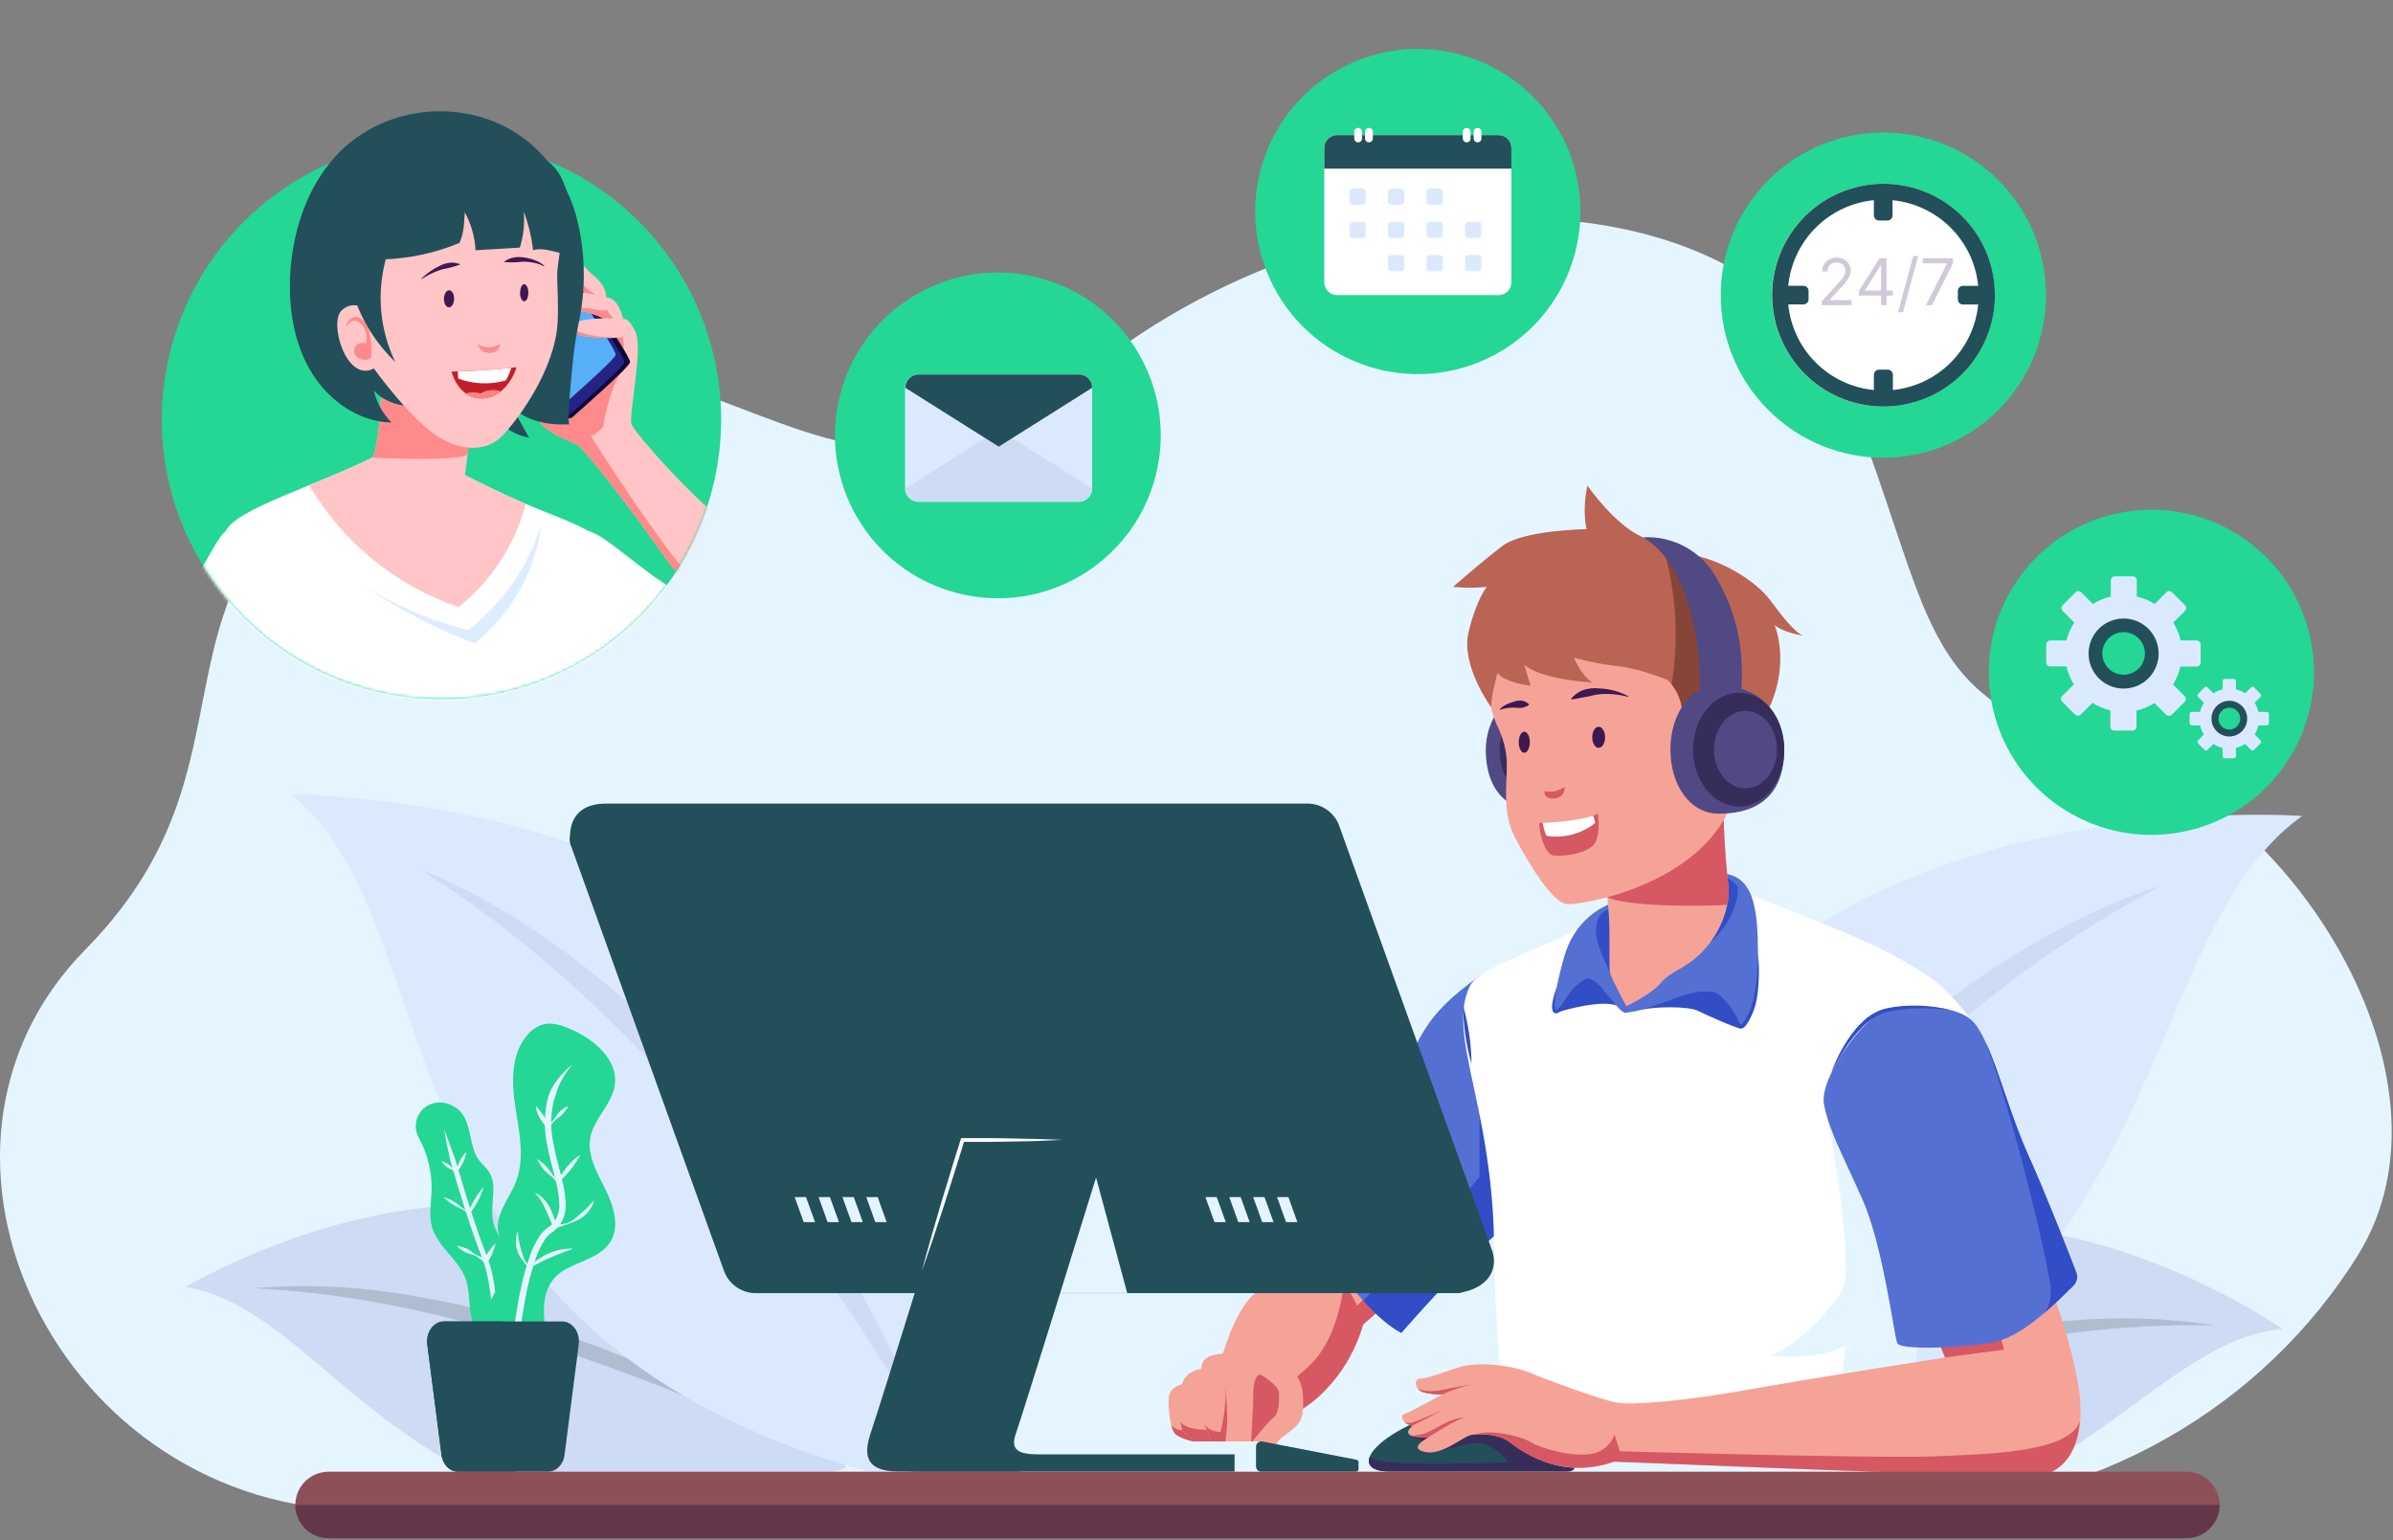 <svg xmlns="http://www.w3.org/2000/svg" width="758" height="488" viewBox="0 0 758 488" fill="none"><rect x="0" y="0" width="758" height="488" fill="#808080" stroke="none"/><path d="M744.551 401.265C712.5 449.909 657.507 478.496 599.247 478.496H115.652C18.462 478.496 -35.977 364.861 26.992 300.869C89.961 236.877 34.389 182.23 131.566 130.922C225.761 81.206 257.923 187.173 344.697 117.831C431.47 48.489 557.79 55.047 585.527 125.683C613.264 196.32 606.742 221.197 665.655 236.89C724.569 252.583 782.089 341.538 746.77 397.788C746.006 398.959 745.254 400.13 744.551 401.265Z" fill="#E5F5FF"></path><path d="M723.017 420.989C672.068 425.303 637.736 520.841 510.393 463.395C510.393 463.395 524.372 421.716 587.008 395.73C649.644 369.743 723.017 420.989 723.017 420.989Z" fill="#CDDCF4"></path><path d="M527.775 456.245C541.103 449.361 554.855 443.333 568.949 438.198C572.45 436.842 576.001 435.634 579.563 434.5C583.126 433.365 586.713 432.17 590.3 431.06C593.888 429.951 597.512 428.977 601.149 427.991C602.961 427.51 604.761 426.992 606.585 426.536L612.071 425.217L617.569 423.984L623.104 422.899L628.651 421.815C630.488 421.457 632.35 421.186 634.211 420.902C637.909 420.348 641.608 419.67 645.404 419.361C649.201 419.053 652.875 418.437 656.647 418.301C671.641 417.016 686.736 417.538 701.605 419.854C686.709 419.546 671.811 420.328 657.029 422.197L654.268 422.517L651.519 422.936L646.008 423.738C642.31 424.206 638.686 424.97 635.037 425.611C633.212 425.969 631.339 426.215 629.564 426.598L624.115 427.732L618.666 428.866L613.242 430.16L607.818 431.393C606.006 431.824 604.218 432.318 602.418 432.774L597.019 434.167C595.219 434.623 593.444 435.178 591.644 435.646C588.069 436.632 584.47 437.594 580.919 438.703C577.369 439.813 573.782 440.799 570.231 441.933C556.018 446.42 541.915 451.29 527.775 456.245Z" fill="#B0BDD1"></path><path d="M729.241 258.487C667.086 302.866 695.846 451.807 488.423 475.254C488.423 475.254 474.579 411.028 535.268 329.79C595.956 248.551 729.241 258.487 729.241 258.487Z" fill="#DBE9FF"></path><path d="M502.221 457.318C511.385 437.714 522.354 419.007 534.987 401.437C547.563 383.734 561.582 367.1 576.901 351.708C592.167 336.229 608.863 322.229 626.765 309.893C644.665 297.664 663.982 287.124 684.581 280.566C665.691 290.62 647.733 302.337 630.92 315.576C614.182 328.746 598.274 342.938 583.286 358.069C568.275 373.213 554.035 389.103 540.621 405.678C527.147 422.32 514.511 439.579 502.221 457.318Z" fill="#CDDCF4"></path><path d="M58.75 407.712C109.293 415.614 136.795 513.272 267.861 464.998C267.861 464.998 256.853 422.431 196.189 392.105C135.526 361.78 58.75 407.712 58.75 407.712Z" fill="#CDDCF4"></path><path d="M251.023 456.64C237.265 450.698 223.545 444.842 209.676 439.381C206.212 438.001 202.711 436.731 199.247 435.399C195.783 434.068 192.258 432.835 188.757 431.603C186.994 431.011 185.268 430.37 183.505 429.741L178.217 427.978C176.454 427.387 174.703 426.746 172.928 426.215L167.627 424.638L162.314 422.961L156.952 421.445L151.601 419.928C149.814 419.423 148.002 419.041 146.202 418.56C142.615 417.648 139.027 416.649 135.391 415.922L129.954 414.689L127.242 414.085L124.506 413.567C109.895 410.665 95.091 408.836 80.213 408.094C95.206 406.799 110.3 407.308 125.171 409.61C128.87 410.017 132.568 410.843 136.266 411.472C139.964 412.1 143.663 412.976 147.361 413.777C149.198 414.196 151.059 414.603 152.859 415.084L158.308 416.563L163.744 418.03L169.143 419.682L174.518 421.383C176.306 421.962 178.081 422.616 179.856 423.208C183.406 424.44 186.969 425.673 190.458 427.041C193.946 428.41 197.472 429.741 200.924 431.22C204.375 432.7 207.852 434.105 211.254 435.695C224.938 441.833 238.22 448.828 251.023 456.64Z" fill="#B0BDD1"></path><path d="M92.33 251.658C148.297 297.948 111.068 437.224 306.2 473.343C306.2 473.343 323.631 413.358 271.547 332.305C219.464 251.251 92.33 251.658 92.33 251.658Z" fill="#DBE9FF"></path><path d="M294.315 455.407C283.763 437.791 272.902 420.582 261.253 403.952C249.603 387.322 237.19 371.309 223.95 355.998C210.751 340.66 196.635 326.137 181.679 312.507C166.644 298.789 150.437 286.415 133.244 275.524C152.376 283.044 170.029 294.299 186.252 307.082C202.437 319.956 217.355 334.346 230.804 350.056C244.278 365.711 256.426 382.46 267.121 400.13C277.902 417.661 287.007 436.168 294.315 455.407Z" fill="#CDDCF4"></path><path d="M421.474 381.306C414.472 389.627 408.123 403.422 404.216 405.616C400.308 407.81 393.626 408.562 387.352 428.78C381.077 448.997 412.771 446.223 412.771 446.223C412.771 446.223 426.331 438.444 431.805 419.633L445.365 407.589L421.474 381.306Z" fill="#F6A397"></path><path d="M396.917 444.004C404.1 441.312 410.582 437.03 415.877 431.479C424.617 422.246 425.739 405.826 425.739 405.826L429.93 413.641L438.3 404.704L442.331 404.309L445.302 407.589L431.742 419.633C426.269 438.444 412.708 446.223 412.708 446.223C407.291 446.619 401.845 446.131 396.584 444.781C396.68 444.516 396.791 444.256 396.917 444.004Z" fill="#D65863"></path><path d="M469.008 308.907C459.294 316.008 453.5 321.16 448.68 330.825C443.86 340.49 413.583 375.204 411.697 378.274C409.811 381.343 428.697 414.196 443.86 422.246C443.86 422.246 466.74 395.853 479.942 385.868C493.145 375.882 488.633 340.478 482.519 328.569C478.872 321.466 474.332 314.858 469.008 308.907Z" fill="#5470D3"></path><path d="M468.65 372.813V353.089C468.65 353.089 471.226 352.053 473.223 358.71C473.921 361.273 474.052 363.957 473.605 366.575L488.398 355.48C489.002 367.882 487.018 380.505 479.954 385.843C466.751 395.828 443.871 422.221 443.871 422.221C439.951 420.15 435.797 416.415 431.803 411.977C441.073 402.719 458.751 384.807 468.65 372.813Z" fill="#314EC6"></path><path d="M374.517 438.444C371.99 439.221 370.129 440.429 370.129 443.61C370.129 446.79 370.684 451.82 371.879 453.792C373.075 455.764 379.276 456.936 379.276 456.936C379.276 456.936 378.869 443.819 377.55 441.415C376.923 440.097 375.848 439.044 374.517 438.444Z" fill="#F6A397"></path><path d="M371.88 453.792C371.491 453.067 371.205 452.291 371.029 451.487C371.448 451.99 371.977 452.389 372.576 452.652C373.175 452.915 373.827 453.036 374.481 453.003L379.202 454.482C379.276 455.949 379.301 456.948 379.301 456.948C379.301 456.948 373.088 455.752 371.88 453.792Z" fill="#D65863"></path><path d="M380.534 433.637C377.465 433.969 374.37 436.275 374.37 439.443C374.37 442.611 373.273 451.487 374.37 452.917C375.468 454.347 380.83 458.39 382.691 458.711C384.553 459.031 387.709 458.489 387.277 457.478C386.846 456.467 380.534 433.637 380.534 433.637Z" fill="#F6A397"></path><path d="M373.938 450.525C376.255 453.151 382.209 452.917 382.209 452.917C383.305 454.051 384.288 455.29 385.143 456.615C385.328 457.157 386.376 457.848 386.549 458.415C385.317 458.817 384.007 458.923 382.727 458.723C380.903 458.403 375.713 454.507 374.48 453.015L373.938 450.55V450.525Z" fill="#D65863"></path><path d="M391.986 428.41C382.58 428.94 380.891 429.815 380.497 433.637C380.102 437.458 380.386 448.639 381.594 451.487C382.802 454.334 383.455 456.849 384.984 458.39C386.036 459.337 387.391 459.879 388.805 459.919C388.805 459.919 393.958 452.362 394.18 446.013C394.402 439.665 391.986 428.41 391.986 428.41Z" fill="#F6A397"></path><path d="M386.612 453.632C387.745 449.034 388.308 444.314 388.288 439.578C388.288 436.312 391.37 453.385 390.014 458.07C389.348 459.241 388.855 459.943 388.855 459.943C387.441 459.903 386.086 459.361 385.034 458.415C383.505 456.874 382.84 454.359 381.644 451.511C381.55 451.301 381.475 451.082 381.422 450.858C382.026 452.424 383.974 453.471 386.612 453.632Z" fill="#D65863"></path><path d="M412.609 447.653C412.017 452.892 405.212 454.766 404.398 457.404C403.585 460.042 404.177 462.434 402.87 463.087C401.563 463.74 396.077 460.683 396.299 457.182C395.835 458.066 395.183 458.838 394.389 459.443C393.594 460.048 392.677 460.471 391.701 460.683C388.521 461.226 387.756 458.908 388.299 455.419C388.755 452.268 388.866 449.077 388.632 445.902C388.521 441.748 387.534 437.914 389.396 433.316C391.257 428.718 393.784 424.687 398.814 425.426C403.844 426.166 406.913 432.552 409.65 434.734C412.387 436.916 413.262 441.859 412.609 447.653Z" fill="#F6A397"></path><path d="M396.301 457.182C396.609 450.525 396.954 445.077 396.954 444.004C396.954 442.932 396.609 435.88 399.111 435.449C399.494 435.375 405.016 438.876 405.127 441.243C405.238 443.61 405.127 447.838 403.414 449.046C401.7 450.254 396.301 457.182 396.301 457.182Z" fill="#D65863"></path><path d="M624.444 323.096C614.458 310.436 611.031 309.141 600.725 303.138C590.42 297.134 551.415 281.885 543.316 279.962C535.217 278.039 502.808 293.152 492.157 297.985C481.506 302.817 467.958 307.563 465.653 312.272C457.924 328.027 473.222 350.352 473.308 397.135C473.308 421.642 478.93 476.746 478.93 476.746C478.93 476.746 601.588 476.968 603.302 474.404C605.015 471.84 609.318 383.834 611.463 365.798C613.608 347.763 624.444 323.096 624.444 323.096Z" fill="white"></path><path d="M466.1 336.94C465.234 333.988 464.591 330.976 464.177 327.928C463.713 324.897 463.482 321.835 463.486 318.769C465.171 324.689 466.054 330.809 466.112 336.964L466.1 336.94Z" fill="#314EC6"></path><path d="M511.968 318.51C507.222 316.735 496.003 319.817 493.945 320.532C491.886 321.247 495.178 312.47 496.41 311.385C497.643 310.3 499.554 307.773 503.252 308.919C506.95 310.066 510.069 314.306 510.649 315.699C511.017 316.668 511.458 317.607 511.968 318.51Z" fill="#314EC6"></path><path d="M551.456 325.833C549.767 325.746 539.905 321.222 537.538 320.088C535.171 318.954 524.483 318.436 517.309 320.445C517.309 320.445 531.128 311.101 539.178 311.187C547.227 311.274 550.272 314.158 550.926 316.735C551.365 319.746 551.542 322.79 551.456 325.833Z" fill="#314EC6"></path><path d="M498.729 457.01C500.036 455.777 580.091 458.304 581.755 449.934C583.419 441.563 584.467 426.339 584.467 426.339C574.827 431.492 560.823 429.347 560.823 429.347C570.167 426.302 583.678 410.979 584.332 406.467C586.316 392.586 578.895 354.309 578.895 354.309L584.295 343.424L590.643 339.886C598.966 344.335 606.52 350.091 613.018 356.935C612.327 359.875 611.796 362.85 611.427 365.848C609.406 382.847 605.473 462.002 603.587 473.183C578.784 474.096 533.801 475.747 503.734 476.783C489.151 476.783 478.919 476.783 478.919 476.783C478.919 476.783 478.734 469.534 478.303 459.142C486.71 458.612 497.903 457.811 498.729 457.01Z" fill="#E5F5FF"></path><path d="M514.988 320.84C523.617 319.804 537.522 312.309 542.996 314.886C548.469 317.462 549.763 324.057 550.885 325.192C552.007 326.326 556.839 320.68 556.839 306.836C556.839 292.992 557.259 278.816 547.076 276.892C536.893 274.969 510.488 284.942 505.163 288.973C500.997 291.961 497.851 296.157 496.151 300.993C494.696 304.901 490.838 320.717 492.601 320.84C494.364 320.963 499.369 310.694 503.067 310.374C506.765 310.053 512.645 321.123 514.988 320.84Z" fill="#5470D3"></path><path d="M510.069 308.451C507.875 303.212 505.459 298.589 505.533 295.002C505.607 291.414 506.42 288.838 510.464 287.765C514.507 286.693 516.184 288.813 516.43 294.287C516.677 299.76 510.069 308.451 510.069 308.451Z" fill="#314EC6"></path><path d="M541.629 298.7C550.036 291.069 550.998 282.526 550.258 280.763C549.519 279 545.993 277.706 545.993 277.706C545.993 277.706 544.624 283.253 545.426 284.622C546.227 285.99 541.629 298.7 541.629 298.7Z" fill="#314EC6"></path><path d="M528.24 317.142C530.298 316.23 532.425 315.484 534.601 314.91C536.807 314.297 539.094 314.026 541.381 314.109C542.614 314.135 543.809 314.535 544.808 315.256C545.721 316.119 546.411 316.895 547.188 317.721C548.631 319.496 549.829 321.458 550.75 323.552C550.902 323.95 551.142 324.309 551.453 324.6C551.453 324.6 551.453 324.6 551.638 324.526C551.815 324.392 551.973 324.235 552.106 324.057C552.738 323.182 553.287 322.249 553.746 321.271C554.703 319.302 555.371 317.206 555.731 315.046C556.142 312.854 556.418 310.639 556.557 308.414C556.741 306.183 556.803 303.951 556.84 301.708C557.313 306.194 557.255 310.721 556.667 315.194C556.399 317.478 555.766 319.705 554.794 321.789C554.312 322.852 553.726 323.863 553.043 324.809C552.837 325.078 552.596 325.318 552.328 325.524C552.151 325.653 551.95 325.745 551.736 325.796C551.471 325.855 551.194 325.824 550.948 325.709C550.596 325.526 550.301 325.248 550.097 324.908C549.933 324.654 549.785 324.391 549.653 324.119C548.784 322.094 547.653 320.191 546.288 318.461C545.61 317.635 544.821 316.735 544.118 315.995C543.294 315.389 542.316 315.026 541.295 314.947C539.098 314.774 536.888 314.928 534.737 315.404C532.538 315.849 530.368 316.429 528.24 317.142Z" fill="#314EC6"></path><path d="M508.419 314.257C507.514 313.419 506.554 312.64 505.547 311.927C505.065 311.577 504.548 311.275 504.006 311.027C503.761 310.926 503.504 310.856 503.242 310.818C503.144 310.805 503.044 310.805 502.946 310.818C502.843 310.849 502.747 310.9 502.662 310.966C500.636 312.269 498.909 313.988 497.596 316.008C496.905 316.981 496.289 318.091 495.475 319.102C495.058 319.622 494.587 320.097 494.07 320.519C493.751 320.779 493.368 320.95 492.961 321.013C492.816 321.027 492.671 321.012 492.533 320.967C492.395 320.923 492.268 320.85 492.159 320.754C491.982 320.594 491.85 320.39 491.777 320.162C491.609 319.493 491.58 318.796 491.691 318.116C491.764 317.489 491.875 316.867 492.024 316.254C492.316 315.039 492.678 313.841 493.108 312.667C492.936 313.9 492.714 315.132 492.615 316.365C492.554 316.969 492.504 317.598 492.492 318.19C492.459 318.743 492.521 319.297 492.677 319.829C492.7 319.898 492.743 319.958 492.8 320.002C492.8 320.002 492.8 320.002 492.862 320.002C493.064 319.941 493.249 319.836 493.404 319.694C493.824 319.32 494.208 318.907 494.551 318.461C495.278 317.524 495.858 316.439 496.585 315.379C497.314 314.331 498.14 313.353 499.05 312.457C499.984 311.572 501.033 310.817 502.169 310.214C502.348 310.115 502.538 310.041 502.736 309.992C502.945 309.961 503.157 309.961 503.365 309.992C503.714 310.066 504.05 310.191 504.364 310.362C504.918 310.691 505.438 311.075 505.917 311.508C506.835 312.344 507.673 313.265 508.419 314.257Z" fill="#314EC6"></path><path d="M508.886 277.003C508.886 280.406 509.046 283.796 509.404 287.186C510.266 295.482 509.404 306.429 510.069 308.451C510.809 310.694 515.148 318.744 515.148 318.744C515.148 318.744 522.878 315.206 526.095 311.348C529.312 307.489 533.491 307.28 539.137 301.584C544.783 295.889 548.543 286.841 547.311 279.321C547.15 278.359 546.152 268.719 545.942 258.734C545.733 248.749 535.23 241.18 525.257 241.18C515.284 241.18 509.305 255.973 508.984 265.97C508.898 270.051 508.873 273.897 508.886 277.003Z" fill="#F6A397"></path><path d="M545.98 258.722C546.19 268.707 547.213 278.347 547.349 279.309C547.714 281.73 547.643 284.198 547.139 286.594C544.932 287.001 516.517 287.679 509.146 284.252C508.985 281.786 508.911 279.42 508.887 277.003C508.887 273.897 508.887 270.051 509.022 265.909C509.25 261.138 510.38 256.453 512.351 252.102L535.773 243.818C541.468 246.937 545.832 252.336 545.98 258.722Z" fill="#D65863"></path><path d="M491.38 217.178C476.279 217.178 470.633 228.766 470.633 237.469C470.633 245.272 473.098 257.76 491.38 257.76C500.515 257.76 506.691 248.675 506.691 237.469C506.691 226.263 500.465 217.178 491.38 217.178Z" fill="#504984"></path><path d="M490.715 222.146C479.312 222.146 475.047 230.899 475.047 237.469C475.047 243.362 476.933 252.792 490.715 252.792C497.606 252.792 502.278 245.926 502.278 237.469C502.278 229.012 497.606 222.146 490.715 222.146Z" fill="#372D5B"></path><path d="M472.337 224.02C473.224 229.308 475.85 231.33 477.009 238.468C478.167 245.605 475.061 255.973 479.721 264.996C484.381 274.02 491.888 285.953 496.24 286.397C500.591 286.841 535.404 281.01 547.152 257.662C550.518 250.955 557.729 224.661 551.553 208.598C545.377 192.535 535.367 177.841 512.179 177.397C488.991 176.953 467.603 195.975 472.337 224.02Z" fill="#F6A397"></path><path d="M491.729 252.94C492.32 252.981 492.914 252.891 493.468 252.678C494.021 252.466 494.522 252.134 494.934 251.707C495.191 251.356 495.377 250.958 495.481 250.535C495.585 250.112 495.604 249.672 495.538 249.242C494.658 249.92 493.639 250.394 492.553 250.628C491.468 250.863 490.344 250.852 489.263 250.598C488.992 252.2 490.274 252.915 491.729 252.94Z" fill="#D65863"></path><path d="M532.728 224.02C532.176 220.727 530.576 217.701 528.167 215.391C528.167 215.391 519.316 211.692 512.462 211.039C507.772 210.513 503.13 209.618 498.581 208.364C498.581 208.364 500.75 213.874 504.436 216.216C504.436 216.216 488.053 215.391 482.863 210.546C482.863 210.546 483.874 214.54 484.873 217.227C484.873 217.227 476.847 216.389 474.345 213.221C474.345 213.221 472.335 220.211 472.335 224.069C472.335 224.069 462.695 210.879 465.149 200.4C467.602 189.922 470.942 185.915 470.942 185.915C467.385 186.273 463.8 186.273 460.242 185.915C460.242 185.915 469.155 178.112 475.849 172.984C482.543 167.856 502.587 167.634 502.587 167.634C502.587 167.634 501.034 162.284 502.821 153.815C502.821 153.815 511.451 166.401 520.487 170.247C529.523 174.093 528.339 173.773 537.967 176.201C547.595 178.63 556.754 184.831 560.6 189.984C564.447 195.136 568.626 200.511 571.14 201.349C571.14 201.349 565.125 200.511 562.104 198.009C562.104 198.009 567.122 209.399 560.489 224.069C553.857 238.739 537.24 234.4 534.022 231.157C533.099 230.245 532.479 229.07 532.247 227.793C532.016 226.516 532.184 225.198 532.728 224.02Z" fill="#BA6454"></path><path d="M534.025 231.108C533.112 230.2 532.498 229.034 532.267 227.767C532.035 226.5 532.197 225.192 532.73 224.02C532.292 221.371 531.179 218.879 529.501 216.784C531.912 202.096 530.934 187.051 526.641 172.799C529.11 173.807 531.658 174.611 534.259 175.203C538.66 181.955 542.049 189.314 544.318 197.047C547.24 206.761 548.645 217.252 545.933 227.015C545.223 229.539 544.214 231.968 542.925 234.252C538.808 233.906 535.319 232.476 534.025 231.108Z" fill="#874438"></path><path d="M538.56 218.571C538.56 218.571 539.707 181.909 520.488 170.198C525.244 169.949 529.973 171.059 534.121 173.4C538.269 175.74 541.665 179.213 543.911 183.413C552.441 198.292 551.862 211.051 551.652 218.201C551.443 225.351 538.56 218.571 538.56 218.571Z" fill="#504984"></path><path d="M544.428 217.178C559.529 217.178 565.175 228.766 565.175 237.469C565.175 245.272 562.71 257.76 544.428 257.76C535.293 257.76 529.117 248.675 529.117 237.469C529.117 226.263 535.293 217.178 544.428 217.178Z" fill="#504984"></path><path d="M536.277 237.469C536.277 227.521 542.848 219.446 550.947 219.446C559.046 219.446 565.173 227.521 565.173 237.469C565.173 247.417 559.009 255.48 550.947 255.48C542.885 255.48 536.277 247.417 536.277 237.469Z" fill="#372D5B"></path><path d="M552.886 249.735C558.4 249.735 562.871 244.243 562.871 237.469C562.871 230.695 558.4 225.203 552.886 225.203C547.371 225.203 542.9 230.695 542.9 237.469C542.9 244.243 547.371 249.735 552.886 249.735Z" fill="#504984"></path><path d="M506.149 257.76C502.069 260.004 488.731 260.756 487.831 260.632C486.931 260.509 488.78 270.63 492.047 271C495.313 271.37 501.847 270.507 504.559 267.881C507.271 265.255 506.149 257.76 506.149 257.76Z" fill="#D65863"></path><path d="M505.3 260.706C505.041 259.807 504.843 259.092 504.659 258.389C500.171 259.917 491.333 260.571 488.633 260.632C488.862 262.028 489.251 263.393 489.792 264.701C489.878 264.701 489.792 264.836 489.853 264.774C492.569 265.202 495.344 265.061 498.003 264.361C500.662 263.661 503.146 262.416 505.3 260.706Z" fill="white"></path><path d="M504.352 233.561C504.352 231.712 505.264 230.22 506.386 230.22C507.507 230.22 508.42 231.712 508.42 233.561C508.42 235.41 507.507 236.914 506.386 236.914C505.264 236.914 504.352 235.41 504.352 233.561Z" fill="#3F1751"></path><path d="M481.076 235.127C481.076 233.278 481.853 231.786 482.827 231.786C483.801 231.786 484.577 233.278 484.577 235.127C484.577 236.976 483.788 238.468 482.827 238.468C481.865 238.468 481.076 236.976 481.076 235.127Z" fill="#3F1751"></path><path d="M515.742 220.531C514.335 219.792 512.851 219.209 511.316 218.793C509.757 218.38 508.157 218.14 506.546 218.078C504.886 217.891 503.207 218.055 501.615 218.559C500.053 219.116 498.675 220.092 497.633 221.382L497.744 221.579C499.433 221.394 500.813 220.987 502.28 220.79C503.747 220.593 505.103 220.05 506.595 219.939C509.635 219.667 512.699 219.939 515.643 220.741L515.742 220.531Z" fill="#3F1751"></path><path d="M475.196 224.846C475.919 224.573 476.672 224.39 477.44 224.303C478.192 224.211 478.95 224.162 479.708 224.155C480.451 224.264 481.203 224.293 481.952 224.242C482.338 224.168 482.718 224.06 483.086 223.921C483.523 223.778 483.938 223.575 484.318 223.317V223.083C483.663 222.455 482.826 222.049 481.927 221.924C481.086 221.87 480.243 222.004 479.461 222.319C478.643 222.528 477.849 222.825 477.095 223.206C476.341 223.581 475.654 224.076 475.061 224.673L475.196 224.846Z" fill="#3F1751"></path><path d="M498.728 464.948C498.728 465.466 498.013 466.181 496.263 466.181H440.407C433.972 466.181 432.468 463.629 434.404 460.412C436.339 457.195 444.487 450.106 464.668 445.175C484.848 440.244 495.486 451.783 498.728 456.973C501.132 460.831 498.728 464.948 498.728 464.948Z" fill="#224F5A"></path><path d="M433.899 461.41C435.009 465.109 477.613 463.186 477.613 463.186C477.613 463.186 473.298 457.342 468.515 457.182C463.732 457.022 461.427 458.674 454.955 459.771C448.483 460.868 453.303 457.17 453.303 457.17C453.303 457.17 448.779 456.171 446.93 454.704C446.93 454.704 457.482 451.585 461.907 450.858C466.333 450.131 477.6 450.624 479.055 450.858C480.078 451.031 485.28 448.01 491.555 449.527C494.347 451.541 496.749 454.048 498.643 456.923C501.109 460.745 498.643 464.862 498.643 464.862C498.643 465.38 497.928 466.095 496.178 466.095H440.408C434.639 466.218 432.839 464.159 433.899 461.41Z" fill="#372D5B"></path><path d="M616.123 430.037C616.123 430.037 576.428 436.201 554.905 440.035C534.527 443.733 516.924 445.261 511.931 444.3C506.938 443.338 489.877 437.113 484.441 434.795C479.004 432.478 468.033 431.257 462.399 433.033C456.765 434.808 452.143 436.731 449.887 436.731C447.631 436.731 448.062 440.429 451.119 441.132C452.983 441.588 454.897 441.803 456.815 441.773C456.815 441.773 446.62 447.357 444.795 447.937C442.971 448.516 445.128 451.807 447.594 451.635C447.594 451.635 445.436 452.929 446.188 454.211C446.94 455.493 452.352 455.444 452.352 455.444C452.352 455.444 445.806 458.661 451.28 459.943C456.753 461.226 463.299 455.123 465.974 454.581C468.649 454.039 474.887 454.371 477.895 456.627C480.903 458.883 493.773 469.288 511.376 463.062C511.376 463.062 630.817 467.895 642.726 467.895C654.634 467.895 661.833 457.367 658.012 437.076C655.719 424.864 651.953 412.975 646.794 401.671L605.583 404.568L616.123 430.037Z" fill="#F6A397"></path><path d="M466.123 438.555C466.934 438.353 467.758 438.209 468.589 438.124L466.123 438.555Z" fill="#D65863"></path><path d="M456.729 441.773C454.811 441.803 452.897 441.588 451.034 441.132C450.279 440.942 449.607 440.509 449.123 439.899C452.464 441.378 456.52 440.441 458.825 439.899C460.255 439.566 463.756 438.925 466.123 438.506C462.899 439.309 459.755 440.402 456.729 441.773Z" fill="#D65863"></path><path d="M457.248 446.605C457.449 446.512 457.655 446.43 457.864 446.359L457.248 446.605Z" fill="#D65863"></path><path d="M444.721 450.279C444.721 450.279 445.953 451.351 448.419 450.279C450.49 449.379 455.495 447.32 457.245 446.58C455.051 447.579 449.097 450.944 447.507 451.511C446.979 451.535 446.452 451.436 445.969 451.222C445.486 451.008 445.059 450.685 444.721 450.279Z" fill="#D65863"></path><path d="M450.886 454.224C452.711 453.693 456.52 451.376 458.862 450.279C460.549 449.564 462.347 449.147 464.175 449.046C463.043 449.293 461.955 449.709 460.946 450.279C458.616 451.425 452.218 455.407 452.218 455.407C450.462 455.419 448.712 455.195 447.016 454.741C448.323 454.733 449.623 454.559 450.886 454.224Z" fill="#D65863"></path><path d="M484.85 456.837C488.24 458.933 498.213 461.669 504.167 460.535C505.826 460.276 507.381 459.563 508.66 458.475C509.939 457.387 510.893 455.967 511.416 454.371L513.08 459.746C513.08 459.746 595.921 462.101 612.76 461.349C629.599 460.597 655.401 460.215 658.791 450.254C657.854 461.867 651.567 467.833 642.593 467.833C630.684 467.833 511.243 463.001 511.243 463.001C493.639 469.226 480.757 458.809 477.762 456.566C475.296 454.692 470.538 454.1 467.48 454.334C472.116 452.757 481.472 454.766 484.85 456.837Z" fill="#D65863"></path><path d="M616.124 430.037C616.124 430.037 631.645 427.929 634.764 427.572L632.372 417.956L612.734 421.926L616.124 430.037Z" fill="#D65863"></path><path d="M657.607 403.003C657.897 403.741 657.962 404.548 657.793 405.323C657.624 406.097 657.229 406.804 656.658 407.354C649.446 414.393 639.978 423.984 630.24 425.463C619.613 427.078 601.886 427.719 600.95 425.463C600.013 423.208 596.438 394.558 590.003 380.074C583.568 365.589 579.364 358.217 577.762 349.81C576.159 341.402 590.644 321.801 597.079 320.224C603.514 318.646 618.331 317.647 624.446 323.121C630.56 328.594 635.072 349.514 642.148 365.293C647.868 377.941 655.043 396.432 657.607 403.003Z" fill="#5470D3"></path><path d="M617.763 319.915C615.79 319.693 613.818 319.521 611.845 319.484C609.878 319.385 607.908 319.385 605.94 319.484C603.986 319.594 602.039 319.816 600.11 320.15C599.148 320.298 598.199 320.532 597.25 320.741C596.343 321.001 595.467 321.357 594.636 321.801C593.776 322.246 592.951 322.757 592.171 323.33C591.456 323.971 590.679 324.563 590.026 325.266C588.645 326.645 587.367 328.124 586.204 329.691C584.971 331.269 583.961 332.921 582.937 334.622C581.914 336.323 580.965 338.049 580.053 339.812C581.407 336.057 583.211 332.481 585.428 329.161C586.537 327.482 587.795 325.905 589.187 324.452C589.899 323.728 590.648 323.04 591.431 322.393C592.244 321.765 593.11 321.208 594.02 320.729C594.937 320.243 595.904 319.858 596.904 319.583C597.891 319.373 598.877 319.139 599.875 319.015C601.858 318.71 603.861 318.557 605.867 318.559C609.872 318.523 613.868 318.979 617.763 319.915Z" fill="#314EC6"></path><path d="M649.63 408.945C649.63 403.792 638.72 356.639 629.117 330.357C633.198 339.343 637.019 353.68 642.209 365.268C647.929 377.99 655.104 396.383 657.668 403.003C657.958 403.741 658.022 404.548 657.853 405.323C657.685 406.097 657.29 406.804 656.718 407.354C653.957 410.054 650.863 413.124 647.547 415.984C647.744 415.725 649.63 413.691 649.63 408.945Z" fill="#314EC6"></path><path d="M131.751 355.813C131.562 357.398 131.877 359.003 132.651 360.399C135.475 365.543 136.875 371.348 136.706 377.214C136.583 381.047 135.794 384.98 136.842 388.678C138.642 395.064 145.372 399.009 147.542 405.271C149.465 410.818 147.678 417.808 151.672 422.123C152.113 422.703 152.715 423.141 153.404 423.38C154.093 423.619 154.837 423.649 155.543 423.466C156.202 423.145 156.777 422.672 157.219 422.086C161.793 416.883 166.699 410.559 165.281 403.779C163.962 397.418 157.392 393.104 156.147 386.718C155.136 381.504 157.799 375.488 154.815 371.087C153.989 369.854 152.806 368.942 151.906 367.783C148.343 363.222 149.662 355.949 145.57 351.856C144.232 350.583 142.553 349.727 140.737 349.39C139.721 349.18 138.671 349.182 137.655 349.397C136.639 349.612 135.679 350.036 134.835 350.64C133.991 351.245 133.281 352.017 132.75 352.91C132.219 353.802 131.879 354.795 131.751 355.825V355.813Z" fill="#24D794"></path><path d="M157.76 436.755C158.043 433.353 158.154 429.963 158.278 426.548C158.13 423.158 157.945 419.756 157.661 416.353C157.378 412.951 156.983 409.573 156.429 406.196C155.887 402.783 154.94 399.447 153.606 396.26C151.14 390.022 149.143 383.513 147.134 377.053L144.212 367.315C143.02 364.134 141.853 360.941 140.711 357.736C141.204 361.114 141.944 364.43 142.659 367.771L145.58 377.522C147.614 384.018 149.587 390.49 152.114 396.876C153.401 399.957 154.315 403.181 154.838 406.479C155.43 409.783 155.8 413.136 156.071 416.501C156.342 419.867 156.552 423.232 156.675 426.622L157.76 436.755Z" fill="#E5F5FF"></path><path d="M139.838 367.882C140.392 368.685 141.09 369.379 141.897 369.928C142.314 370.177 142.746 370.399 143.191 370.594C143.64 370.802 144.056 371.076 144.424 371.407L144.584 371.543L144.72 371.333C145.04 370.84 145.435 370.384 145.755 369.879C146.076 369.373 146.359 368.868 146.63 368.35C147.161 367.28 147.53 366.138 147.727 364.96H147.629C146.809 365.827 146.124 366.812 145.595 367.882C145.336 368.412 145.126 368.967 144.904 369.509C144.683 370.051 144.572 370.655 144.374 371.21L144.658 371.136C144.243 370.896 143.865 370.597 143.536 370.249C143.218 369.885 142.881 369.54 142.525 369.213C141.755 368.607 140.883 368.143 139.949 367.845L139.838 367.882Z" fill="#E5F5FF"></path><path d="M140.664 379.494C141.243 379.975 141.897 380.505 142.476 380.937C143.102 381.396 143.761 381.809 144.449 382.169C145.139 382.502 145.879 382.773 146.557 383.155C147.229 383.54 147.865 383.985 148.455 384.487L148.665 384.659L148.874 384.376C149.782 383.156 150.606 381.875 151.34 380.542C152.063 379.19 152.661 377.775 153.127 376.314L153.029 376.252C152.016 377.398 151.112 378.637 150.329 379.95C149.568 381.272 148.897 382.644 148.319 384.055L148.751 383.944C148.045 383.629 147.365 383.258 146.717 382.835C146.076 382.403 145.484 381.849 144.88 381.38C144.25 380.914 143.582 380.502 142.883 380.148C142.182 379.782 141.436 379.508 140.664 379.334V379.494Z" fill="#E5F5FF"></path><path d="M144.793 394.83C145.418 395.44 146.123 395.963 146.889 396.383C147.623 396.822 148.422 397.142 149.256 397.332C150.092 397.533 150.877 397.907 151.561 398.429C152.239 398.947 152.904 399.514 153.582 399.958L154.1 400.303L154.482 399.724C155.061 398.891 155.557 398.003 155.962 397.073C156.383 396.128 156.701 395.14 156.911 394.127L156.8 394.053C156.051 394.774 155.385 395.576 154.815 396.445C154.251 397.287 153.765 398.178 153.361 399.107L154.26 398.873C153.469 398.479 152.644 398.157 151.795 397.912C150.98 397.636 150.221 397.219 149.551 396.679C148.902 396.109 148.154 395.662 147.345 395.36C146.557 395.031 145.727 394.815 144.879 394.719L144.793 394.83Z" fill="#E5F5FF"></path><path d="M163.187 437.421C165.837 436.977 175.798 433.797 175.095 431.196C172.112 420.039 169.129 407.379 179.471 401.918C184.402 399.292 190.689 397.961 193.512 393.104C196.335 388.247 194.289 381.738 191.663 376.56C189.038 371.383 185.894 365.86 187.016 360.177C188.249 354.235 193.821 349.834 194.721 343.843C195.953 335.645 188.002 329.05 180.359 325.845C177.758 324.76 174.898 323.836 172.161 324.489C170.211 325.04 168.471 326.165 167.169 327.719C161.806 333.722 162.016 342.783 163.248 350.734C164.481 358.685 166.343 367.093 163.347 374.576C161.214 379.876 156.666 384.869 157.886 390.453C158.367 392.697 159.76 394.645 160.351 396.876C161.781 402.879 156.789 408.291 154.508 414.036C153.114 417.775 152.811 421.834 153.636 425.739C154.461 429.644 156.38 433.234 159.168 436.09C159.691 436.62 160.333 437.017 161.041 437.249C161.748 437.48 162.501 437.539 163.236 437.421H163.187Z" fill="#24D794"></path><path d="M162.248 437.544C162.852 433.131 163.481 428.718 164.257 424.354C164.442 423.257 164.677 422.172 164.849 421.087C165.022 420.002 165.12 418.881 165.293 417.796C165.622 415.618 165.996 413.44 166.415 411.262C167.194 406.938 168.306 402.68 169.743 398.528C170.438 396.488 171.382 394.542 172.554 392.734C173.082 391.902 173.764 391.178 174.563 390.601C175.595 389.942 176.505 389.107 177.251 388.136C178.653 386.108 179.335 383.669 179.186 381.208C179.087 378.916 178.756 376.64 178.2 374.415C177.177 370.027 175.882 365.786 175.167 361.484C174.326 357.25 174.415 352.884 175.426 348.688C175.784 347.689 176.055 346.666 176.388 345.643C176.722 344.618 177.134 343.621 177.62 342.66C178.647 340.711 179.887 338.884 181.319 337.211C179.531 338.592 177.938 340.209 176.585 342.019C175.884 342.937 175.257 343.91 174.711 344.928C174.147 345.94 173.732 347.027 173.478 348.158C172.38 352.634 172.274 357.296 173.17 361.817C173.91 366.291 175.229 370.581 176.227 374.859C176.748 376.952 177.061 379.091 177.164 381.245C177.307 383.259 176.764 385.262 175.623 386.928C175.023 387.727 174.284 388.411 173.441 388.949C172.431 389.669 171.565 390.572 170.89 391.612C169.634 393.535 168.62 395.605 167.869 397.776C166.396 402.034 165.251 406.398 164.442 410.831C164.023 413.025 163.649 415.232 163.321 417.451C163.16 418.548 162.963 419.657 162.827 420.767C162.692 421.876 162.667 422.998 162.593 424.107C162.322 428.619 162.162 433.082 162.248 437.544Z" fill="#E5F5FF"></path><path d="M179.876 350.438C179.144 350.73 178.468 351.147 177.879 351.671C177.275 352.133 176.747 352.686 176.313 353.311C175.941 353.975 175.494 354.596 174.982 355.16C174.44 355.695 173.859 356.189 173.244 356.639H174.033C173.774 356.072 173.441 355.53 173.145 354.987C172.846 354.44 172.516 353.909 172.159 353.397C171.814 352.879 171.419 352.386 171.037 351.893C170.655 351.4 170.236 350.944 169.891 350.414H169.768C169.768 351.081 169.898 351.743 170.15 352.361C170.376 352.965 170.648 353.55 170.963 354.112C171.271 354.668 171.621 355.2 172.011 355.702C172.394 356.218 172.805 356.712 173.244 357.181L173.737 357.699L174.033 357.231C174.41 356.574 174.843 355.951 175.327 355.369C175.848 354.821 176.436 354.34 177.078 353.939C177.677 353.488 178.215 352.962 178.68 352.374C179.174 351.793 179.615 351.17 179.999 350.512L179.876 350.438Z" fill="#E5F5FF"></path><path d="M170.225 367.339C170.554 368.087 170.967 368.794 171.457 369.447C171.915 370.094 172.422 370.704 172.974 371.272C173.553 371.814 174.206 372.283 174.823 372.788C175.421 373.308 175.966 373.886 176.45 374.514L176.598 374.711L176.82 374.539C177.558 373.96 178.25 373.325 178.891 372.64C179.495 371.95 180.124 371.296 180.691 370.594C181.258 369.891 181.775 369.139 182.281 368.387C182.786 367.635 183.23 366.846 183.76 366.107L183.686 365.996C182.856 366.441 182.096 367.006 181.43 367.672C180.766 368.3 180.144 368.971 179.569 369.682C178.989 370.384 178.484 371.148 177.954 371.876C177.424 372.603 176.98 373.466 176.475 374.095H176.844C176.231 373.596 175.68 373.025 175.205 372.394C174.749 371.753 174.33 371.062 173.849 370.446C173.339 369.849 172.795 369.281 172.222 368.745C171.635 368.204 171.018 367.697 170.373 367.228L170.225 367.339Z" fill="#E5F5FF"></path><path d="M187.976 380.406C187.161 381.371 186.296 382.292 185.387 383.168C184.499 384.031 183.538 384.795 182.601 385.633C181.669 386.489 180.563 387.132 179.359 387.519C178.156 387.852 176.908 387.993 175.661 387.939L176.203 388.333C175.977 387.308 175.684 386.3 175.328 385.313C175.008 384.315 174.595 383.349 174.095 382.428C173.579 381.498 172.959 380.629 172.246 379.839C171.526 379.004 170.618 378.354 169.595 377.941L169.521 378.064C170.257 378.749 170.888 379.539 171.395 380.406C171.913 381.257 172.357 382.145 172.788 383.045L174.021 385.794C174.44 386.706 174.798 387.667 175.155 388.592L175.328 389.048L175.71 388.986C177.002 388.741 178.269 388.378 179.494 387.902C180.752 387.469 181.987 386.971 183.193 386.41C184.369 385.805 185.409 384.966 186.25 383.944C187.119 382.943 187.769 381.772 188.161 380.505L187.976 380.406Z" fill="#E5F5FF"></path><path d="M163.925 390.367C163.539 391.351 163.362 392.405 163.407 393.461C163.432 394.521 163.628 395.57 163.987 396.568C164.38 397.545 164.916 398.459 165.577 399.28L167.438 401.745L167.562 401.918L167.784 401.77C168.819 401.085 169.903 400.476 171.026 399.946C172.11 399.354 173.232 398.861 174.366 398.38C175.501 397.899 176.622 397.394 177.781 396.962C178.94 396.531 180.111 396.112 181.307 395.668V395.532C178.722 395.482 176.159 396.004 173.799 397.061C172.625 397.585 171.499 398.212 170.434 398.935C169.379 399.67 168.389 400.495 167.475 401.4H167.821C167.11 400.685 166.53 399.85 166.107 398.935C165.715 398.027 165.389 397.092 165.133 396.136C164.521 394.261 164.16 392.313 164.061 390.342L163.925 390.367Z" fill="#E5F5FF"></path><path d="M145.125 466.218H173.552C176.19 466.218 178.483 463.938 178.828 460.843L183.328 425.883C183.821 422.061 181.319 418.609 178.052 418.609H140.625C137.359 418.609 134.856 422.061 135.349 425.883L139.849 460.843C140.256 463.938 142.487 466.218 145.125 466.218Z" fill="#224F5A"></path><path d="M140.625 418.622H159.758C156.491 418.622 153.988 422.073 154.482 425.895L158.993 460.843C159.388 463.938 161.632 466.218 164.27 466.218H145.125C142.487 466.218 140.194 463.938 139.849 460.843L135.349 425.883C134.856 422.061 137.359 418.622 140.625 418.622Z" fill="#224F5A"></path><path d="M399.741 456.615H280.867C280.582 456.613 280.299 456.668 280.035 456.777C279.771 456.885 279.531 457.045 279.329 457.247C279.127 457.449 278.968 457.688 278.859 457.952C278.751 458.216 278.696 458.499 278.697 458.785V464.049C278.697 464.624 278.926 465.176 279.333 465.583C279.74 465.99 280.292 466.218 280.867 466.218H399.741V456.615Z" fill="#E5F5FF"></path><path d="M430.324 463.235V465.38C430.324 465.602 430.236 465.815 430.079 465.973C429.921 466.13 429.708 466.218 429.486 466.218H399.542C399.095 466.215 398.668 466.036 398.352 465.72C398.036 465.404 397.857 464.976 397.854 464.529V458.292C397.854 458.053 397.904 457.818 398.002 457.6C398.1 457.383 398.242 457.188 398.42 457.03C398.599 456.872 398.808 456.753 399.036 456.681C399.263 456.61 399.503 456.587 399.74 456.615L429.584 462.409C429.788 462.43 429.977 462.527 430.114 462.679C430.25 462.832 430.325 463.03 430.324 463.235Z" fill="#224F5A"></path><path d="M191.985 254.567H414.175C416.37 254.569 418.511 255.246 420.306 256.508C422.102 257.77 423.465 259.554 424.21 261.619L472.78 396.555C474.814 403.508 469.723 408.723 461.538 409.61C460.305 409.746 454.314 407.058 444.945 402.658H246.324C244.13 402.656 241.989 401.978 240.193 400.717C238.398 399.455 237.035 397.67 236.29 395.606L192.404 273.712L180.754 267.622C180.754 267.622 178.005 254.567 191.985 254.567Z" fill="#224F5A"></path><path d="M407.21 261.52H185.032C184.3 261.52 183.58 261.696 182.931 262.033C182.282 262.37 181.724 262.859 181.305 263.458C180.885 264.057 180.616 264.748 180.52 265.473C180.424 266.198 180.504 266.935 180.754 267.622L229.337 402.596C230.082 404.66 231.445 406.445 233.24 407.706C235.036 408.968 237.177 409.646 239.371 409.647H461.537C462.269 409.647 462.989 409.47 463.638 409.133C464.287 408.796 464.845 408.308 465.266 407.709C465.686 407.111 465.957 406.421 466.055 405.696C466.152 404.971 466.074 404.233 465.827 403.545L417.232 268.571C416.491 266.507 415.131 264.722 413.337 263.46C411.543 262.198 409.403 261.52 407.21 261.52Z" fill="#224F5A"></path><path d="M357.05 409.61L347.188 373.022L309.811 409.61H357.05Z" fill="#E5F5FF"></path><path d="M302.957 308.907C303.93 314.947 307.888 317.376 312.51 317.376C313.589 317.423 314.665 317.226 315.657 316.801C316.65 316.375 317.534 315.732 318.244 314.919C318.954 314.106 319.473 313.143 319.76 312.102C320.048 311.062 320.098 309.97 319.907 308.907C319.518 306.619 318.359 304.532 316.621 302.994C314.883 301.456 312.671 300.558 310.353 300.45C309.277 300.409 308.205 300.608 307.216 301.034C306.226 301.46 305.345 302.102 304.636 302.913C303.927 303.724 303.408 304.683 303.118 305.72C302.827 306.757 302.772 307.846 302.957 308.907Z" fill="#224F5A"></path><path d="M407.372 387.15L404.512 379.223H408.111L410.959 387.15H407.372Z" fill="#E5F5FF"></path><path d="M399.813 387.15L396.953 379.223H400.54L403.4 387.15H399.813Z" fill="#E5F5FF"></path><path d="M392.243 387.15L389.383 379.223H392.982L395.842 387.15H392.243Z" fill="#E5F5FF"></path><path d="M384.688 387.15L381.828 379.223H385.415L388.275 387.15H384.688Z" fill="#E5F5FF"></path><path d="M277.264 387.15L274.404 379.223H278.004L280.852 387.15H277.264Z" fill="#E5F5FF"></path><path d="M269.71 387.15L266.85 379.223H270.437L273.297 387.15H269.71Z" fill="#E5F5FF"></path><path d="M262.141 387.15L259.293 379.223H262.88L265.74 387.15H262.141Z" fill="#E5F5FF"></path><path d="M254.583 387.15L251.723 379.223H255.31L258.17 387.15H254.583Z" fill="#E5F5FF"></path><path d="M282.026 453.139C284.22 446.827 310.81 361.04 310.81 361.04H344.933L347.189 372.998C347.189 372.998 324.309 446.827 322.115 453.126C321.942 453.607 321.794 454.088 321.634 454.569C319.624 460.732 324.913 460.732 330.879 460.732H391.062V466.193H290.803C278.734 466.218 279.807 459.475 282.026 453.139Z" fill="#224F5A"></path><path d="M344.931 361.077C344.931 361.077 318.353 446.864 316.159 453.139C313.965 459.413 312.867 466.181 324.924 466.181H284.835C272.778 466.181 273.876 459.438 276.07 453.139C278.264 446.839 304.842 361.04 304.842 361.04L344.931 361.077Z" fill="#224F5A"></path><path d="M336.573 361.077C333.935 360.954 331.284 360.904 328.646 360.818C326.008 360.732 323.358 360.707 320.707 360.645C318.057 360.584 315.419 360.522 312.781 360.522H304.842H304.46L304.312 360.954C303.215 364.405 302.118 367.869 301.082 371.346L297.914 381.75C295.88 388.715 293.846 395.68 291.984 402.707C294.45 395.865 296.693 388.974 298.962 382.083L302.253 371.703C303.363 368.252 304.435 364.787 305.471 361.311L304.891 361.743H312.83C315.468 361.743 318.119 361.656 320.757 361.619C323.395 361.582 326.045 361.545 328.696 361.447C331.346 361.348 333.935 361.2 336.573 361.077Z" fill="#FAFAFA"></path><path d="M104.078 487.274H692.519C693.903 487.275 695.273 487.004 696.552 486.476C697.831 485.947 698.993 485.172 699.972 484.194C700.951 483.217 701.727 482.056 702.257 480.778C702.787 479.499 703.06 478.129 703.06 476.746C703.06 475.362 702.787 473.992 702.257 472.714C701.727 471.436 700.951 470.275 699.972 469.297C698.993 468.32 697.831 467.544 696.552 467.016C695.273 466.488 693.903 466.217 692.519 466.218H104.078C101.286 466.218 98.609 467.327 96.634 469.302C94.66 471.276 93.551 473.954 93.551 476.746C93.551 479.538 94.66 482.216 96.634 484.19C98.609 486.164 101.286 487.274 104.078 487.274Z" fill="#8E5058"></path><path d="M104.078 487.274H692.519C693.903 487.275 695.273 487.004 696.552 486.476C697.831 485.947 698.993 485.172 699.972 484.194C700.951 483.217 701.727 482.056 702.257 480.777C702.787 479.499 703.06 478.129 703.06 476.746H93.551C93.551 479.538 94.66 482.216 96.634 484.19C98.609 486.164 101.286 487.274 104.078 487.274Z" fill="#64364A"></path><path d="M226.078 153.077C237.223 105.446 207.646 57.799 160.015 46.653C112.384 35.508 64.736 65.085 53.591 112.716C42.445 160.347 72.023 207.995 119.654 219.14C167.285 230.286 214.932 200.708 226.078 153.077Z" fill="#24D794"></path><mask id="mask0_76_1798" style="mask-type:luminance" maskUnits="userSpaceOnUse" x="51" y="27" width="178" height="195"><path d="M228.412 132.907C228.412 156.398 219.08 178.927 202.469 195.538C185.859 212.149 163.33 221.48 139.839 221.48C116.348 221.48 93.819 212.149 77.208 195.538C60.597 178.927 51.266 156.398 51.266 132.907C51.266 83.992 90.923 27.137 139.839 27.137C188.754 27.137 228.412 83.992 228.412 132.907Z" fill="white"></path></mask><g mask="url(#mask0_76_1798)"><path d="M264.385 203.593C266.074 212.05 258.221 219.619 255.756 220.963C253.29 222.306 236.87 228.951 226.996 229.185C217.121 229.419 204.079 208.524 209.417 206.17C214.754 203.815 251.096 201.239 255.028 201.239C258.961 201.239 264.385 203.593 264.385 203.593Z" fill="#FFC5C7"></path><path d="M238.482 199.192C234.18 224.55 223.936 244.262 220.743 244.619C217.55 244.977 186.855 234.412 178.398 230.529C169.941 226.646 180.999 167.153 186.263 168.201C191.527 169.249 203.065 180.689 212.607 186.162C222.148 191.635 238.482 199.192 238.482 199.192Z" fill="white"></path><path d="M187.941 209.671C190.9 214.75 215.283 227.607 228.72 232.292C225.392 239.787 222.273 244.385 220.745 244.619C218.008 244.915 195.116 237.223 183.281 232.563C184.342 224.84 185.898 217.193 187.941 209.671Z" fill="#DCEDFF"></path><path d="M264.419 202.422C264.665 212.481 255.605 213.924 244.695 211.335C233.785 208.746 216.206 184.399 208.304 173.304C200.402 162.21 185.72 142.609 182.675 140.846C179.63 139.083 172.665 138.146 166.65 128.235C160.634 118.324 168.523 97.54 171.346 95.074C174.169 92.609 198.331 100.831 201.142 104.936C203.953 109.041 199.157 131.453 200.008 134.276C200.858 137.099 221.421 160.089 230.407 165.723C239.394 171.357 264.246 195.136 264.419 202.422Z" fill="#FFC5C7"></path><path d="M183.784 111.667C180.949 110.262 180.258 103.864 182.046 104.985C183.833 106.107 186.977 106.095 191.193 106.033C193.206 106.063 195.218 105.927 197.209 105.626C197.46 107.296 197.596 108.98 197.615 110.668C197.615 110.668 186.632 113.085 183.784 111.667Z" fill="#FE8A8B"></path><path d="M164.975 113.134C166.688 109.929 168.02 107.5 168.02 107.5L184.649 123.526C187.863 120.813 191.239 118.298 194.758 115.994L196.213 118.595C193.513 123.119 191.183 132.747 191.134 135.089C191.134 135.089 188.582 137.9 187.152 138.134C187.152 138.134 204.94 166.302 216.368 180.159C227.796 194.015 235.525 205.837 240.887 209.658C230.076 203.433 215.32 183.166 208.306 173.304C200.429 162.271 185.722 142.609 182.677 140.846C179.632 139.083 172.667 138.146 166.651 128.235C164.346 124.303 164.161 118.669 164.975 113.134Z" fill="#FE8A8B"></path><path d="M199.576 114.737C199.366 116.388 182.848 130.762 181.085 132.353C180.514 132.573 179.881 132.573 179.31 132.353C174.909 128.482 155.727 93.644 155.382 92.387C155.037 91.129 167.796 79.233 171.691 76.028C172.195 75.845 172.735 75.782 173.268 75.844C173.801 75.906 174.312 76.092 174.761 76.386C178.718 82.204 199.835 112.616 199.576 114.737Z" fill="#0C0835"></path><path d="M197.791 114.736C197.594 116.388 181.075 130.762 179.3 132.352C177.524 133.943 154.065 93.755 153.646 92.387C153.325 91.154 167.502 79.43 171.398 76.225C171.51 76.119 171.645 76.038 171.791 75.988C171.938 75.938 172.093 75.92 172.248 75.936C172.402 75.951 172.551 75.999 172.685 76.076C172.819 76.154 172.935 76.26 173.025 76.386C176.945 82.204 198.062 112.616 197.791 114.736Z" fill="#252384"></path><path d="M195.017 112.382C194.832 113.923 179.373 127.323 177.758 128.864C176.143 130.405 154.065 92.744 153.719 91.475C153.374 90.205 166.676 79.357 170.312 76.349C170.42 76.252 170.547 76.179 170.685 76.134C170.823 76.089 170.968 76.074 171.112 76.089C171.256 76.104 171.396 76.15 171.521 76.222C171.647 76.294 171.756 76.392 171.841 76.509C175.515 81.945 195.263 110.434 195.017 112.382Z" fill="#57AFF7"></path><path d="M185.105 92.757C182.553 91.216 179.409 85.989 179.126 84.226C178.842 82.463 179.015 80.885 180.359 80.528C181.702 80.17 185.968 85.693 188.076 87.332C190.184 88.972 192.76 92.387 191.712 94.667C190.664 96.948 185.968 96.085 185.475 95.728C184.981 95.37 185.105 92.757 185.105 92.757Z" fill="#FFC5C7"></path><path d="M179.596 80.996C178.795 82.993 184.071 91.031 188.706 93.324L186.993 95.296L185.205 94.889C185.113 94.178 185.08 93.461 185.107 92.744C182.555 91.203 179.411 85.976 179.128 84.214C178.97 83.675 178.931 83.109 179.011 82.554C179.092 81.999 179.292 81.467 179.596 80.996Z" fill="#FE8A8B"></path><path d="M191.048 100.868C186.647 98.513 183.195 98.785 180.791 97.811C178.388 96.837 177.968 93.151 179.559 92.535C181.149 91.918 191.11 93.496 193.661 94.643C196.213 95.789 197.446 101.053 197.446 101.053L191.048 100.868Z" fill="#FFC5C7"></path><path d="M189.125 98.107C191.59 98.588 192.478 98.107 192.478 98.107C192.404 99.081 193.316 99.574 194.351 100.954L191.048 100.868C186.647 98.513 183.195 98.785 180.791 97.811C180.288 97.582 179.844 97.241 179.494 96.813C179.143 96.386 178.895 95.884 178.77 95.345C179.854 97.367 186.647 97.663 189.125 98.107Z" fill="#FE8A8B"></path><path d="M201.206 105.01C198.852 108.252 187.338 106.847 185.02 106.502C182.703 106.157 181.236 104.677 181.47 103.198C181.951 100.215 197.175 100.732 198.432 101.213C199.69 101.694 201.206 105.01 201.206 105.01Z" fill="#FFC5C7"></path><path d="M181.555 103.913C183.133 105.479 186.917 106.378 191.047 106.711C193.075 106.909 195.116 106.942 197.149 106.81C193.109 107.224 189.032 107.121 185.019 106.502C184.248 106.469 183.505 106.204 182.887 105.742C182.269 105.281 181.805 104.643 181.555 103.913Z" fill="#FE8A8B"></path><path d="M147.307 150.536C171.752 162.986 175.759 162.506 186.262 168.139C196.765 173.773 193.658 233.167 192.968 242.326C192.278 251.485 189.775 287.864 191.168 297.726C192.561 307.588 197.998 344.201 200.401 349.834C202.805 355.468 207.403 364.985 200.303 370.618C193.202 376.252 178.175 380.123 145.556 378.015C112.938 375.907 77.755 355.825 76.226 353.015C74.698 350.204 91.821 298.429 92.536 288.567C93.159 281.199 94.396 273.896 96.234 266.735C97.282 262.161 86.902 240.687 85.238 226.954C83.574 213.221 68.67 175.339 71.468 168.373C74.266 161.408 100.314 153.728 118.004 144.951C135.694 136.174 147.307 150.536 147.307 150.536Z" fill="white"></path><path d="M171.545 165.908C167.454 179.228 159.383 190.976 148.418 199.574C135.178 196.345 121.717 190.563 110.918 182.254C122.972 191.283 136.256 198.539 150.366 203.803C162.07 194.393 169.663 180.807 171.545 165.908Z" fill="#DCEDFF"></path><path d="M166.554 159.646C161.857 157.636 155.829 154.875 147.31 150.536C147.31 150.536 135.698 136.075 118.008 144.902C111.844 147.959 104.731 150.893 97.914 153.704C108.593 171.8 125.372 185.497 145.239 192.338C155.654 183.997 163.124 172.54 166.554 159.646Z" fill="#FFC5C7"></path><path d="M76.228 353.002C74.675 350.192 91.823 298.429 92.538 288.567C93.161 281.199 94.398 273.896 96.236 266.735C97.284 262.161 86.904 240.687 85.24 226.954C84.799 223.892 84.165 220.862 83.341 217.881L94.362 209.671C100.822 227.706 104.853 259.4 110.98 267.141C117.106 274.883 132.368 278.088 132.368 278.088C132.368 278.088 117.291 281.614 110.721 280.209C110.721 280.209 103.706 308.019 103.62 321.752C103.534 335.485 104.853 356.269 104.976 359.08C104.976 360.128 104.816 363.801 104.495 367.98C88.728 361.693 77.104 354.593 76.228 353.002Z" fill="#DCEDFF"></path><path d="M120.782 119.889C120.535 134.584 119.549 144.668 116.307 147.491C116.307 147.491 121.903 171.874 144.265 169.791C151.822 169.088 151.107 156.403 147.31 150.536L149.554 132.513L120.782 119.889Z" fill="#FFC5C7"></path><path d="M118.006 144.951C119.917 140.39 120.582 131.613 120.78 119.889L149.552 132.513L148.11 144.076C142.969 146.369 118.006 144.951 118.006 144.951Z" fill="#FE8A8B"></path><path d="M88.507 228.458C95.237 215.23 97.925 193.731 91.86 182.427C85.795 171.123 74.305 167.042 71.47 168.373C68.635 169.705 61.041 187.37 53.891 195.494C46.741 203.618 27.202 226.485 26.598 228.408C25.994 230.332 40.725 245.852 68.388 257.255C71.717 258.66 88.507 228.458 88.507 228.458Z" fill="white"></path><path d="M67.98 238.727L63.567 247.775C63.567 247.775 85.313 225.98 94.386 209.708C93.393 216.215 91.427 222.535 88.555 228.458C88.555 228.458 71.765 258.66 68.461 257.304C63.727 255.356 59.413 253.285 55.443 251.14L67.98 238.727Z" fill="#DCEDFF"></path><path d="M151.215 121.196C149.723 115.143 149.748 108.955 149.391 102.705C149.119 98.07 148.885 93.829 144.682 91.068C141.512 89.185 137.778 88.486 134.142 89.095C124.427 90.328 122.344 99.796 123.047 108.819C123.614 115.686 126.301 122.269 128.952 128.543C125.389 128.383 120.507 126.522 118.375 123.538C119.249 127.44 121.205 131.017 124.021 133.856C113.666 133.672 104.062 126.904 98.577 117.831C93.091 108.758 91.353 97.589 91.932 86.876C92.635 74.167 96.592 61.432 104.445 51.644C120.261 31.92 150.71 29.677 169.263 46.59C175.685 52.544 180.299 60.188 182.576 68.644C185.487 79.859 185.694 91.604 183.18 102.914C182.297 107.321 181.668 111.774 181.294 116.253C181.146 117.695 179.396 134.473 180.407 134.411C173.873 134.806 166.353 133.487 161.915 128.494C163.9 131.921 165.614 135.225 167.598 138.664C159.351 137.284 153.286 129.591 151.215 121.196Z" fill="#224F5A"></path><path d="M117.279 98.341C114.358 96.615 110.844 95.678 108.132 98.427C104.151 102.483 109.821 121.319 118.426 116.734C118.426 116.734 130.889 134.165 140.036 139.096C149.183 144.027 155.704 141.561 159.131 138.035C162.558 134.51 174.232 120.074 176.39 104.751C177.142 99.29 176.39 88.553 176.501 86.26C177.018 79.209 179.681 73.427 174.121 67.904C168.424 62.279 160.832 58.982 152.832 58.659C147.832 58.551 142.868 59.534 138.287 61.539C133.705 63.544 129.616 66.524 126.303 70.271C118.968 78.555 117.698 87.875 117.279 98.341Z" fill="#FFC5C7"></path><path d="M109.551 103.58C110.303 100.128 113.249 99.45 115.431 101.854C117.613 104.258 118.057 112.123 117.477 113.27C116.898 114.416 113.039 114.342 112.312 111.963C111.585 109.584 113.828 108.08 116.01 108.782C116.01 108.782 116.614 105.306 114.778 103.075C112.941 100.843 111.166 101.682 110.71 102.261C110.346 102.72 109.959 103.16 109.551 103.58Z" fill="#FE8A8B"></path><path d="M133.379 88.306C134.221 87.53 135.105 86.801 136.029 86.124C136.966 85.445 137.965 84.854 139.013 84.362C140.037 83.791 141.156 83.411 142.316 83.24C143.458 83.112 144.613 83.264 145.682 83.683V83.844C145.149 84.044 144.606 84.217 144.055 84.362L142.501 84.793C141.49 85.089 140.443 85.187 139.419 85.52C138.39 85.864 137.386 86.276 136.411 86.753C135.413 87.246 134.451 87.826 133.478 88.393L133.379 88.306Z" fill="#3F1751"></path><path d="M172.321 84.362C171.382 83.863 170.378 83.497 169.338 83.277C168.305 83.05 167.252 82.922 166.195 82.894C165.122 82.894 164.074 83.092 163.014 83.092C161.916 83.123 160.817 83.094 159.723 83.005V82.858C160.703 82.173 161.823 81.714 163.002 81.514C164.143 81.357 165.302 81.398 166.429 81.637C167.542 81.799 168.631 82.097 169.671 82.525C170.688 82.933 171.629 83.508 172.457 84.226L172.321 84.362Z" fill="#3F1751"></path><path d="M143.834 94.495C143.834 93.003 143.045 91.869 142.157 91.955C141.269 92.042 140.591 93.324 140.628 94.815C140.665 96.307 141.417 97.441 142.305 97.355C143.193 97.269 143.871 95.986 143.834 94.495Z" fill="#3F1751"></path><path d="M167.354 92.621C167.354 91.129 166.688 89.983 165.973 90.044C165.258 90.106 164.74 91.388 164.74 92.88C164.74 94.371 165.394 95.518 166.121 95.444C166.848 95.37 167.391 94.113 167.354 92.621Z" fill="#3F1751"></path><path d="M151.191 108.98C152.281 109.671 153.548 110.032 154.839 110.019C156.13 110.006 157.389 109.619 158.465 108.906C158.399 109.479 158.187 110.025 157.848 110.492C157.508 110.958 157.054 111.329 156.529 111.568C155.424 111.952 154.212 111.89 153.151 111.396C152.178 110.915 151.845 109.892 151.191 108.98Z" fill="#FE8A8B"></path><path d="M143.031 117.707C149.908 117.601 156.775 117.144 163.606 116.339C162.09 121.27 158.108 126.201 152.511 126.201C147.543 126.238 144.202 122.121 143.031 117.707Z" fill="#C31F2A"></path><path d="M147.543 124.611C149.095 124.177 150.737 124.177 152.289 124.611C153.239 124.048 154.301 123.699 155.4 123.591C156.499 123.482 157.608 123.616 158.65 123.982C156.931 125.451 154.747 126.263 152.486 126.275C150.704 126.258 148.973 125.676 147.543 124.611Z" fill="#FB8384"></path><path d="M160.226 120.506C155.263 121.932 149.974 121.724 145.138 119.914C145.138 119.187 145.051 118.435 145.002 117.695C149.859 117.596 157.712 117.005 161.915 116.536C161.558 117.938 160.988 119.276 160.226 120.506Z" fill="white"></path><path d="M122.198 82.143C130.228 81.793 138.135 80.036 145.558 76.953C146.963 73.698 147.013 70.789 147.222 67.263C149.247 70.963 150.414 75.071 150.637 79.283C155.297 78.987 159.994 78.728 164.653 78.432C165.821 74.747 166.24 70.866 165.886 67.017C167.396 70.962 168.395 75.084 168.857 79.283C171.668 78.284 175.243 79.739 178.177 80.269C181.789 72.145 181.554 57.426 173.788 51.262C166.281 45.271 153.238 43.632 144.054 44.963C124.527 47.786 109.18 63.996 110.4 84.201C111.09 95.728 116.872 106.613 125.193 114.65C120.314 104.528 119.25 92.986 122.198 82.143Z" fill="#224F5A"></path></g><path d="M366.037 150.798C373.148 123.207 356.545 95.074 328.954 87.963C301.362 80.852 273.23 97.455 266.118 125.046C259.007 152.638 275.61 180.77 303.201 187.882C330.793 194.993 358.925 178.39 366.037 150.798Z" fill="#24D794"></path><path d="M290.901 158.955H341.715C344.05 158.955 345.943 157.062 345.943 154.727V122.86C345.943 120.525 344.05 118.632 341.715 118.632H290.901C288.566 118.632 286.673 120.525 286.673 122.86V154.727C286.673 157.062 288.566 158.955 290.901 158.955Z" fill="#DBE9FF"></path><path d="M290.903 158.955H341.717C342.272 158.957 342.821 158.849 343.334 158.638C343.847 158.427 344.313 158.116 344.706 157.725C345.099 157.333 345.411 156.868 345.623 156.355C345.836 155.843 345.945 155.294 345.945 154.739L316.359 136.1L286.773 154.739C286.773 155.843 287.206 156.902 287.978 157.69C288.75 158.478 289.8 158.933 290.903 158.955Z" fill="#CDDCF4"></path><path d="M290.903 118.632H341.717C342.272 118.63 342.821 118.738 343.334 118.949C343.847 119.16 344.313 119.471 344.706 119.862C345.099 120.254 345.411 120.719 345.623 121.232C345.836 121.744 345.945 122.293 345.945 122.848L316.359 141.487L286.773 122.848C286.773 121.745 287.206 120.685 287.978 119.897C288.75 119.109 289.8 118.654 290.903 118.632Z" fill="#224F5A"></path><path d="M693.088 263.144C720.8 256.726 738.061 229.059 731.643 201.347C725.225 173.636 697.558 156.374 669.846 162.792C642.135 169.21 624.873 196.878 631.291 224.589C637.709 252.301 665.377 269.562 693.088 263.144Z" fill="#24D794"></path><path d="M695.923 202.89H690.746C690.289 200.88 689.492 198.963 688.391 197.22L692.09 193.522C692.215 193.406 692.315 193.266 692.383 193.11C692.451 192.954 692.486 192.786 692.486 192.615C692.486 192.445 692.451 192.277 692.383 192.121C692.315 191.965 692.215 191.825 692.09 191.709L688.021 187.641C687.906 187.516 687.766 187.416 687.61 187.348C687.454 187.28 687.286 187.244 687.115 187.244C686.945 187.244 686.777 187.28 686.621 187.348C686.465 187.416 686.325 187.516 686.209 187.641L682.511 191.34C680.763 190.248 678.847 189.452 676.84 188.985V183.807C676.84 183.481 676.711 183.167 676.479 182.936C676.248 182.705 675.935 182.575 675.608 182.575H669.838C669.511 182.575 669.198 182.705 668.967 182.936C668.736 183.167 668.606 183.481 668.606 183.807V188.985C666.594 189.45 664.674 190.246 662.923 191.34L659.224 187.641C659.109 187.516 658.969 187.416 658.813 187.348C658.657 187.28 658.489 187.244 658.318 187.244C658.148 187.244 657.98 187.28 657.824 187.348C657.668 187.416 657.528 187.516 657.412 187.641L653.344 191.709C653.219 191.825 653.119 191.965 653.051 192.121C652.983 192.277 652.947 192.445 652.947 192.615C652.947 192.786 652.983 192.954 653.051 193.11C653.119 193.266 653.219 193.406 653.344 193.522L657.042 197.22C655.898 198.954 655.06 200.872 654.565 202.89H649.387C649.06 202.89 648.747 203.02 648.515 203.251C648.284 203.483 648.154 203.796 648.154 204.123V209.88C648.154 210.207 648.284 210.521 648.515 210.752C648.747 210.983 649.06 211.113 649.387 211.113H654.565C655.024 213.122 655.82 215.04 656.919 216.784L653.221 220.482C653.098 220.597 653 220.736 652.932 220.891C652.865 221.046 652.831 221.213 652.831 221.382C652.831 221.55 652.865 221.717 652.932 221.872C653 222.027 653.098 222.166 653.221 222.282L657.289 226.362C657.531 226.599 657.856 226.732 658.195 226.732C658.534 226.732 658.859 226.599 659.101 226.362L662.799 222.664C664.547 223.767 666.468 224.567 668.482 225.031V230.208C668.482 230.535 668.612 230.849 668.843 231.08C669.075 231.311 669.388 231.441 669.715 231.441H675.521C675.848 231.441 676.162 231.311 676.393 231.08C676.624 230.849 676.754 230.535 676.754 230.208V225.08C678.763 224.613 680.68 223.813 682.425 222.713L686.123 226.411C686.365 226.648 686.69 226.781 687.029 226.781C687.368 226.781 687.693 226.648 687.935 226.411L692.003 222.331C692.126 222.216 692.225 222.076 692.292 221.921C692.359 221.767 692.393 221.6 692.393 221.431C692.393 221.262 692.359 221.095 692.292 220.941C692.225 220.786 692.126 220.646 692.003 220.531L688.305 216.833C689.404 215.089 690.2 213.172 690.66 211.162H695.837C696.164 211.162 696.478 211.032 696.709 210.801C696.94 210.57 697.07 210.256 697.07 209.929V204.123C697.071 203.811 696.953 203.509 696.74 203.281C696.527 203.052 696.235 202.912 695.923 202.89ZM672.674 214.996C671.101 214.996 669.564 214.53 668.256 213.656C666.949 212.782 665.93 211.54 665.328 210.088C664.726 208.635 664.568 207.036 664.875 205.494C665.182 203.951 665.939 202.534 667.051 201.422C668.163 200.31 669.58 199.553 671.122 199.246C672.665 198.94 674.264 199.097 675.717 199.699C677.169 200.301 678.411 201.32 679.285 202.627C680.159 203.935 680.625 205.472 680.625 207.045C680.612 209.145 679.768 211.155 678.279 212.635C676.789 214.116 674.774 214.947 672.674 214.947V214.996Z" fill="#DBE9FF"></path><path d="M672.671 195.938C670.477 195.938 668.332 196.588 666.507 197.807C664.683 199.027 663.26 200.759 662.421 202.787C661.581 204.814 661.361 207.045 661.789 209.197C662.217 211.349 663.274 213.326 664.826 214.878C666.377 216.429 668.354 217.486 670.506 217.914C672.659 218.342 674.889 218.122 676.917 217.283C678.944 216.443 680.677 215.021 681.896 213.196C683.115 211.372 683.766 209.227 683.766 207.032C683.766 204.09 682.597 201.268 680.516 199.187C678.435 197.107 675.613 195.938 672.671 195.938ZM672.671 213.751C671.335 213.751 670.029 213.355 668.918 212.612C667.807 211.87 666.941 210.815 666.43 209.581C665.918 208.346 665.785 206.988 666.045 205.678C666.306 204.367 666.949 203.163 667.894 202.219C668.839 201.274 670.043 200.63 671.353 200.37C672.663 200.109 674.022 200.243 675.256 200.754C676.491 201.266 677.546 202.131 678.288 203.242C679.03 204.353 679.426 205.659 679.426 206.995C679.426 207.883 679.252 208.761 678.912 209.581C678.573 210.4 678.075 211.145 677.448 211.772C676.82 212.4 676.076 212.897 675.256 213.237C674.437 213.576 673.558 213.751 672.671 213.751Z" fill="#224F5A"></path><path d="M718.048 225.524H715.398C715.155 224.495 714.738 223.515 714.165 222.627L716.039 220.753C716.1 220.692 716.148 220.62 716.181 220.541C716.214 220.462 716.23 220.377 716.23 220.291C716.23 220.205 716.214 220.12 716.181 220.04C716.148 219.961 716.1 219.889 716.039 219.828L713.968 217.745C713.844 217.625 713.678 217.558 713.506 217.558C713.333 217.558 713.167 217.625 713.043 217.745L711.169 219.619C710.277 219.045 709.293 218.628 708.26 218.386V215.736C708.26 215.562 708.191 215.396 708.069 215.274C707.946 215.151 707.78 215.082 707.607 215.082H704.673C704.5 215.082 704.333 215.151 704.211 215.274C704.088 215.396 704.019 215.562 704.019 215.736V218.386C702.986 218.628 702.003 219.045 701.11 219.619L699.249 217.745C699.125 217.625 698.959 217.558 698.786 217.558C698.614 217.558 698.448 217.625 698.324 217.745L696.241 219.828C696.18 219.889 696.132 219.961 696.099 220.04C696.066 220.12 696.049 220.205 696.049 220.291C696.049 220.377 696.066 220.462 696.099 220.541C696.132 220.62 696.18 220.692 696.241 220.753L698.115 222.627C697.541 223.515 697.124 224.495 696.882 225.524H694.231C694.058 225.524 693.892 225.593 693.769 225.715C693.647 225.838 693.578 226.004 693.578 226.177V229.123C693.578 229.297 693.647 229.463 693.769 229.585C693.892 229.708 694.058 229.777 694.231 229.777H696.882C697.122 230.806 697.539 231.787 698.115 232.674L696.241 234.547C696.18 234.608 696.132 234.68 696.099 234.76C696.066 234.839 696.049 234.924 696.049 235.01C696.049 235.096 696.066 235.181 696.099 235.26C696.132 235.339 696.18 235.411 696.241 235.472L698.324 237.555C698.385 237.616 698.457 237.664 698.536 237.697C698.616 237.73 698.701 237.747 698.786 237.747C698.872 237.747 698.957 237.73 699.037 237.697C699.116 237.664 699.188 237.616 699.249 237.555L701.11 235.682C702.005 236.25 702.988 236.666 704.019 236.914V239.552C704.018 239.639 704.034 239.724 704.066 239.804C704.098 239.884 704.146 239.957 704.207 240.018C704.268 240.079 704.341 240.127 704.421 240.159C704.501 240.192 704.587 240.207 704.673 240.206H707.607C707.693 240.207 707.779 240.192 707.859 240.159C707.939 240.127 708.011 240.079 708.072 240.018C708.134 239.957 708.182 239.884 708.214 239.804C708.246 239.724 708.262 239.639 708.26 239.552V236.914C709.291 236.666 710.274 236.25 711.169 235.682L713.043 237.555C713.104 237.616 713.176 237.664 713.255 237.697C713.335 237.73 713.42 237.747 713.506 237.747C713.591 237.747 713.676 237.73 713.756 237.697C713.835 237.664 713.907 237.616 713.968 237.555L716.039 235.472C716.1 235.411 716.148 235.339 716.181 235.26C716.214 235.181 716.23 235.096 716.23 235.01C716.23 234.924 716.214 234.839 716.181 234.76C716.148 234.68 716.1 234.608 716.039 234.547L714.165 232.674C714.74 231.787 715.158 230.806 715.398 229.777H718.048C718.221 229.777 718.388 229.708 718.51 229.585C718.633 229.463 718.702 229.297 718.702 229.123V226.177C718.702 226.004 718.633 225.838 718.51 225.715C718.388 225.593 718.221 225.524 718.048 225.524ZM706.164 231.687C705.359 231.69 704.571 231.453 703.9 231.007C703.229 230.561 702.706 229.926 702.396 229.182C702.087 228.438 702.005 227.619 702.162 226.829C702.318 226.039 702.706 225.313 703.276 224.743C703.845 224.173 704.571 223.785 705.362 223.629C706.152 223.472 706.971 223.554 707.715 223.863C708.458 224.173 709.094 224.696 709.54 225.367C709.986 226.038 710.223 226.826 710.22 227.632C710.224 228.166 710.121 228.696 709.919 229.191C709.716 229.686 709.418 230.136 709.041 230.516C708.664 230.895 708.216 231.196 707.722 231.401C707.229 231.606 706.699 231.712 706.164 231.712V231.687Z" fill="#DBE9FF"></path><path d="M706.167 221.998C705.047 221.996 703.952 222.325 703.02 222.946C702.088 223.566 701.36 224.449 700.93 225.482C700.5 226.516 700.386 227.654 700.603 228.753C700.82 229.851 701.358 230.86 702.149 231.653C702.94 232.446 703.948 232.986 705.046 233.205C706.144 233.424 707.282 233.313 708.317 232.885C709.352 232.457 710.236 231.732 710.858 230.801C711.481 229.87 711.813 228.776 711.813 227.656C711.814 226.914 711.67 226.178 711.387 225.492C711.103 224.806 710.688 224.182 710.163 223.656C709.639 223.131 709.016 222.714 708.33 222.429C707.644 222.144 706.909 221.998 706.167 221.998ZM706.167 231.108C705.484 231.108 704.817 230.906 704.249 230.526C703.681 230.147 703.239 229.608 702.978 228.977C702.717 228.347 702.648 227.653 702.781 226.983C702.915 226.313 703.243 225.698 703.726 225.216C704.209 224.733 704.824 224.404 705.493 224.271C706.163 224.138 706.857 224.206 707.488 224.467C708.118 224.729 708.657 225.171 709.037 225.739C709.416 226.306 709.618 226.974 709.618 227.656C709.618 228.572 709.255 229.45 708.607 230.097C707.96 230.744 707.082 231.108 706.167 231.108Z" fill="#224F5A"></path><path d="M468.321 114.787C494.712 104.173 507.501 74.175 496.887 47.784C486.273 21.394 456.274 8.605 429.884 19.219C403.493 29.833 390.704 59.831 401.318 86.222C411.933 112.612 441.931 125.401 468.321 114.787Z" fill="#24D794"></path><path d="M423.542 93.496H474.676C476.923 93.496 478.744 91.675 478.744 89.428V46.886C478.744 44.639 476.923 42.818 474.676 42.818L423.542 42.818C421.295 42.818 419.473 44.639 419.473 46.886V89.428C419.473 91.675 421.295 93.496 423.542 93.496Z" fill="white"></path><path d="M419.475 53.419H478.745V46.886C478.745 45.804 478.315 44.766 477.55 44.001C476.785 43.235 475.747 42.806 474.665 42.806H423.543C422.463 42.809 421.428 43.24 420.665 44.005C419.903 44.77 419.475 45.806 419.475 46.886V53.419Z" fill="#224F5A"></path><path d="M464.582 45.098C464.909 45.098 465.223 44.968 465.454 44.737C465.685 44.506 465.815 44.193 465.815 43.866V41.745C465.815 41.418 465.685 41.105 465.454 40.874C465.223 40.642 464.909 40.513 464.582 40.513C464.255 40.513 463.942 40.642 463.711 40.874C463.479 41.105 463.35 41.418 463.35 41.745V43.866C463.35 44.193 463.479 44.506 463.711 44.737C463.942 44.968 464.255 45.098 464.582 45.098Z" fill="white"></path><path d="M468.02 45.098C468.347 45.098 468.66 44.968 468.892 44.737C469.123 44.506 469.253 44.193 469.253 43.866V41.745C469.253 41.418 469.123 41.105 468.892 40.874C468.66 40.642 468.347 40.513 468.02 40.513C467.693 40.513 467.379 40.642 467.148 40.874C466.917 41.105 466.787 41.418 466.787 41.745V43.866C466.787 44.193 466.917 44.506 467.148 44.737C467.379 44.968 467.693 45.098 468.02 45.098Z" fill="white"></path><path d="M430.198 45.098C430.525 45.098 430.838 44.968 431.069 44.737C431.3 44.506 431.43 44.193 431.43 43.866V41.745C431.43 41.418 431.3 41.105 431.069 40.874C430.838 40.642 430.525 40.513 430.198 40.513C429.871 40.513 429.557 40.642 429.326 40.874C429.095 41.105 428.965 41.418 428.965 41.745V43.866C428.965 44.193 429.095 44.506 429.326 44.737C429.557 44.968 429.871 45.098 430.198 45.098Z" fill="white"></path><path d="M433.627 45.098C433.954 45.098 434.268 44.968 434.499 44.737C434.73 44.506 434.86 44.193 434.86 43.866V41.745C434.86 41.418 434.73 41.105 434.499 40.874C434.268 40.642 433.954 40.513 433.627 40.513C433.3 40.513 432.987 40.642 432.756 40.874C432.524 41.105 432.395 41.418 432.395 41.745V43.866C432.395 44.193 432.524 44.506 432.756 44.737C432.987 44.968 433.3 45.098 433.627 45.098Z" fill="white"></path><path d="M456.038 59.719H452.845C452.307 59.719 451.871 60.155 451.871 60.693V63.886C451.871 64.423 452.307 64.859 452.845 64.859H456.038C456.576 64.859 457.012 64.423 457.012 63.886V60.693C457.012 60.155 456.576 59.719 456.038 59.719Z" fill="#DBE9FF"></path><path d="M443.821 59.719H440.628C440.09 59.719 439.654 60.155 439.654 60.693V63.886C439.654 64.423 440.09 64.859 440.628 64.859H443.821C444.359 64.859 444.795 64.423 444.795 63.886V60.693C444.795 60.155 444.359 59.719 443.821 59.719Z" fill="#DBE9FF"></path><path d="M431.604 59.719H428.411C427.873 59.719 427.438 60.155 427.438 60.693V63.886C427.438 64.423 427.873 64.859 428.411 64.859H431.604C432.142 64.859 432.578 64.423 432.578 63.886V60.693C432.578 60.155 432.142 59.719 431.604 59.719Z" fill="#DBE9FF"></path><path d="M468.242 70.246H465.062C464.524 70.246 464.088 70.683 464.088 71.22V74.413C464.088 74.951 464.524 75.387 465.062 75.387H468.242C468.78 75.387 469.216 74.951 469.216 74.413V71.22C469.216 70.683 468.78 70.246 468.242 70.246Z" fill="#DBE9FF"></path><path d="M456.038 70.246H452.845C452.307 70.246 451.871 70.683 451.871 71.22V74.413C451.871 74.951 452.307 75.387 452.845 75.387H456.038C456.576 75.387 457.012 74.951 457.012 74.413V71.22C457.012 70.683 456.576 70.246 456.038 70.246Z" fill="#DBE9FF"></path><path d="M443.821 70.246H440.628C440.09 70.246 439.654 70.683 439.654 71.22V74.413C439.654 74.951 440.09 75.387 440.628 75.387H443.821C444.359 75.387 444.795 74.951 444.795 74.413V71.22C444.795 70.683 444.359 70.246 443.821 70.246Z" fill="#DBE9FF"></path><path d="M431.604 70.246H428.411C427.873 70.246 427.438 70.683 427.438 71.22V74.413C427.438 74.951 427.873 75.387 428.411 75.387H431.604C432.142 75.387 432.578 74.951 432.578 74.413V71.22C432.578 70.683 432.142 70.246 431.604 70.246Z" fill="#DBE9FF"></path><path d="M468.242 80.762H465.062C464.524 80.762 464.088 81.198 464.088 81.736V84.928C464.088 85.466 464.524 85.902 465.062 85.902H468.242C468.78 85.902 469.216 85.466 469.216 84.928V81.736C469.216 81.198 468.78 80.762 468.242 80.762Z" fill="#DBE9FF"></path><path d="M456.038 80.762H452.845C452.307 80.762 451.871 81.198 451.871 81.736V84.928C451.871 85.466 452.307 85.902 452.845 85.902H456.038C456.576 85.902 457.012 85.466 457.012 84.928V81.736C457.012 81.198 456.576 80.762 456.038 80.762Z" fill="#DBE9FF"></path><path d="M443.821 80.762H440.628C440.09 80.762 439.654 81.198 439.654 81.736V84.928C439.654 85.466 440.09 85.902 440.628 85.902H443.821C444.359 85.902 444.795 85.466 444.795 84.928V81.736C444.795 81.198 444.359 80.762 443.821 80.762Z" fill="#DBE9FF"></path><path d="M632.986 129.912C653.099 109.798 653.099 77.188 632.986 57.074C612.872 36.96 580.261 36.96 560.148 57.074C540.034 77.187 540.034 109.798 560.148 129.912C580.261 150.026 612.872 150.026 632.986 129.912Z" fill="#24D794"></path><path d="M621.515 118.44C635.293 104.662 635.293 82.323 621.515 68.545C607.737 54.767 585.398 54.767 571.62 68.545C557.841 82.323 557.841 104.662 571.62 118.44C585.398 132.219 607.737 132.219 621.515 118.44Z" fill="white"></path><path d="M596.621 58.215C589.643 58.215 582.822 60.284 577.02 64.161C571.218 68.038 566.696 73.548 564.025 79.995C561.355 86.441 560.656 93.535 562.018 100.379C563.379 107.223 566.739 113.51 571.674 118.444C576.608 123.378 582.894 126.738 589.738 128.1C596.582 129.461 603.676 128.762 610.123 126.092C616.57 123.421 622.08 118.899 625.957 113.097C629.833 107.295 631.902 100.474 631.902 93.496C631.902 84.139 628.185 75.165 621.569 68.549C614.952 61.932 605.978 58.215 596.621 58.215ZM599.58 123.551V118.731C599.58 118.508 599.535 118.288 599.447 118.084C599.359 117.88 599.231 117.696 599.069 117.544C598.907 117.391 598.716 117.273 598.507 117.198C598.298 117.122 598.076 117.09 597.854 117.103H595.179C594.749 117.107 594.339 117.279 594.036 117.584C593.734 117.889 593.564 118.301 593.564 118.731V123.551C586.602 122.87 580.092 119.794 575.146 114.848C570.2 109.902 567.124 103.392 566.443 96.43H571.251C571.683 96.43 572.097 96.259 572.402 95.954C572.707 95.648 572.878 95.234 572.878 94.803V92.153C572.878 91.939 572.836 91.728 572.754 91.532C572.672 91.335 572.552 91.156 572.401 91.006C572.25 90.856 572.07 90.737 571.873 90.657C571.676 90.576 571.464 90.536 571.251 90.538H566.443C567.124 83.576 570.2 77.066 575.146 72.12C580.092 67.174 586.602 64.098 593.564 63.417V68.237C593.564 68.666 593.734 69.079 594.036 69.383C594.339 69.688 594.749 69.861 595.179 69.864H597.854C598.285 69.864 598.699 69.693 599.005 69.388C599.31 69.083 599.481 68.669 599.481 68.237V63.429C606.442 64.112 612.951 67.189 617.896 72.135C622.842 77.081 625.919 83.589 626.602 90.55H621.782C621.353 90.55 620.943 90.72 620.64 91.023C620.337 91.326 620.167 91.737 620.167 92.165V94.84C620.167 95.269 620.336 95.681 620.639 95.986C620.941 96.291 621.352 96.464 621.782 96.467H626.602C625.912 103.416 622.837 109.911 617.9 114.849C612.962 119.786 606.467 122.861 599.518 123.551H599.58Z" fill="#224F5A"></path><path d="M577.107 96.681V95.374L582.018 89.997C582.595 89.367 583.069 88.82 583.442 88.355C583.815 87.885 584.091 87.444 584.271 87.033C584.455 86.616 584.547 86.18 584.547 85.725C584.547 85.202 584.421 84.749 584.169 84.366C583.922 83.984 583.583 83.688 583.152 83.48C582.721 83.272 582.236 83.167 581.699 83.167C581.127 83.167 580.628 83.286 580.202 83.523C579.78 83.756 579.454 84.083 579.221 84.504C578.993 84.926 578.88 85.42 578.88 85.987H577.165C577.165 85.115 577.366 84.349 577.768 83.691C578.17 83.032 578.717 82.518 579.41 82.15C580.107 81.782 580.89 81.598 581.757 81.598C582.629 81.598 583.401 81.782 584.074 82.15C584.748 82.518 585.276 83.015 585.658 83.64C586.041 84.264 586.232 84.96 586.232 85.725C586.232 86.272 586.133 86.808 585.934 87.331C585.741 87.849 585.402 88.428 584.917 89.067C584.438 89.702 583.772 90.477 582.919 91.392L579.577 94.967V95.083H586.494V96.681H577.107ZM588.826 93.63V92.148L595.365 81.802H596.441V84.097H595.714L590.773 91.915V92.031H599.579V93.63H588.826ZM595.83 96.681V93.179V92.489V81.802H597.545V96.681H595.83ZM607.591 81.104L602.796 98.919H601.227L606.022 81.104H607.591ZM610.06 96.681L616.715 83.516V83.4H609.043V81.802H618.575V83.487L611.949 96.681H610.06Z" fill="#D1C8D9"></path></svg>